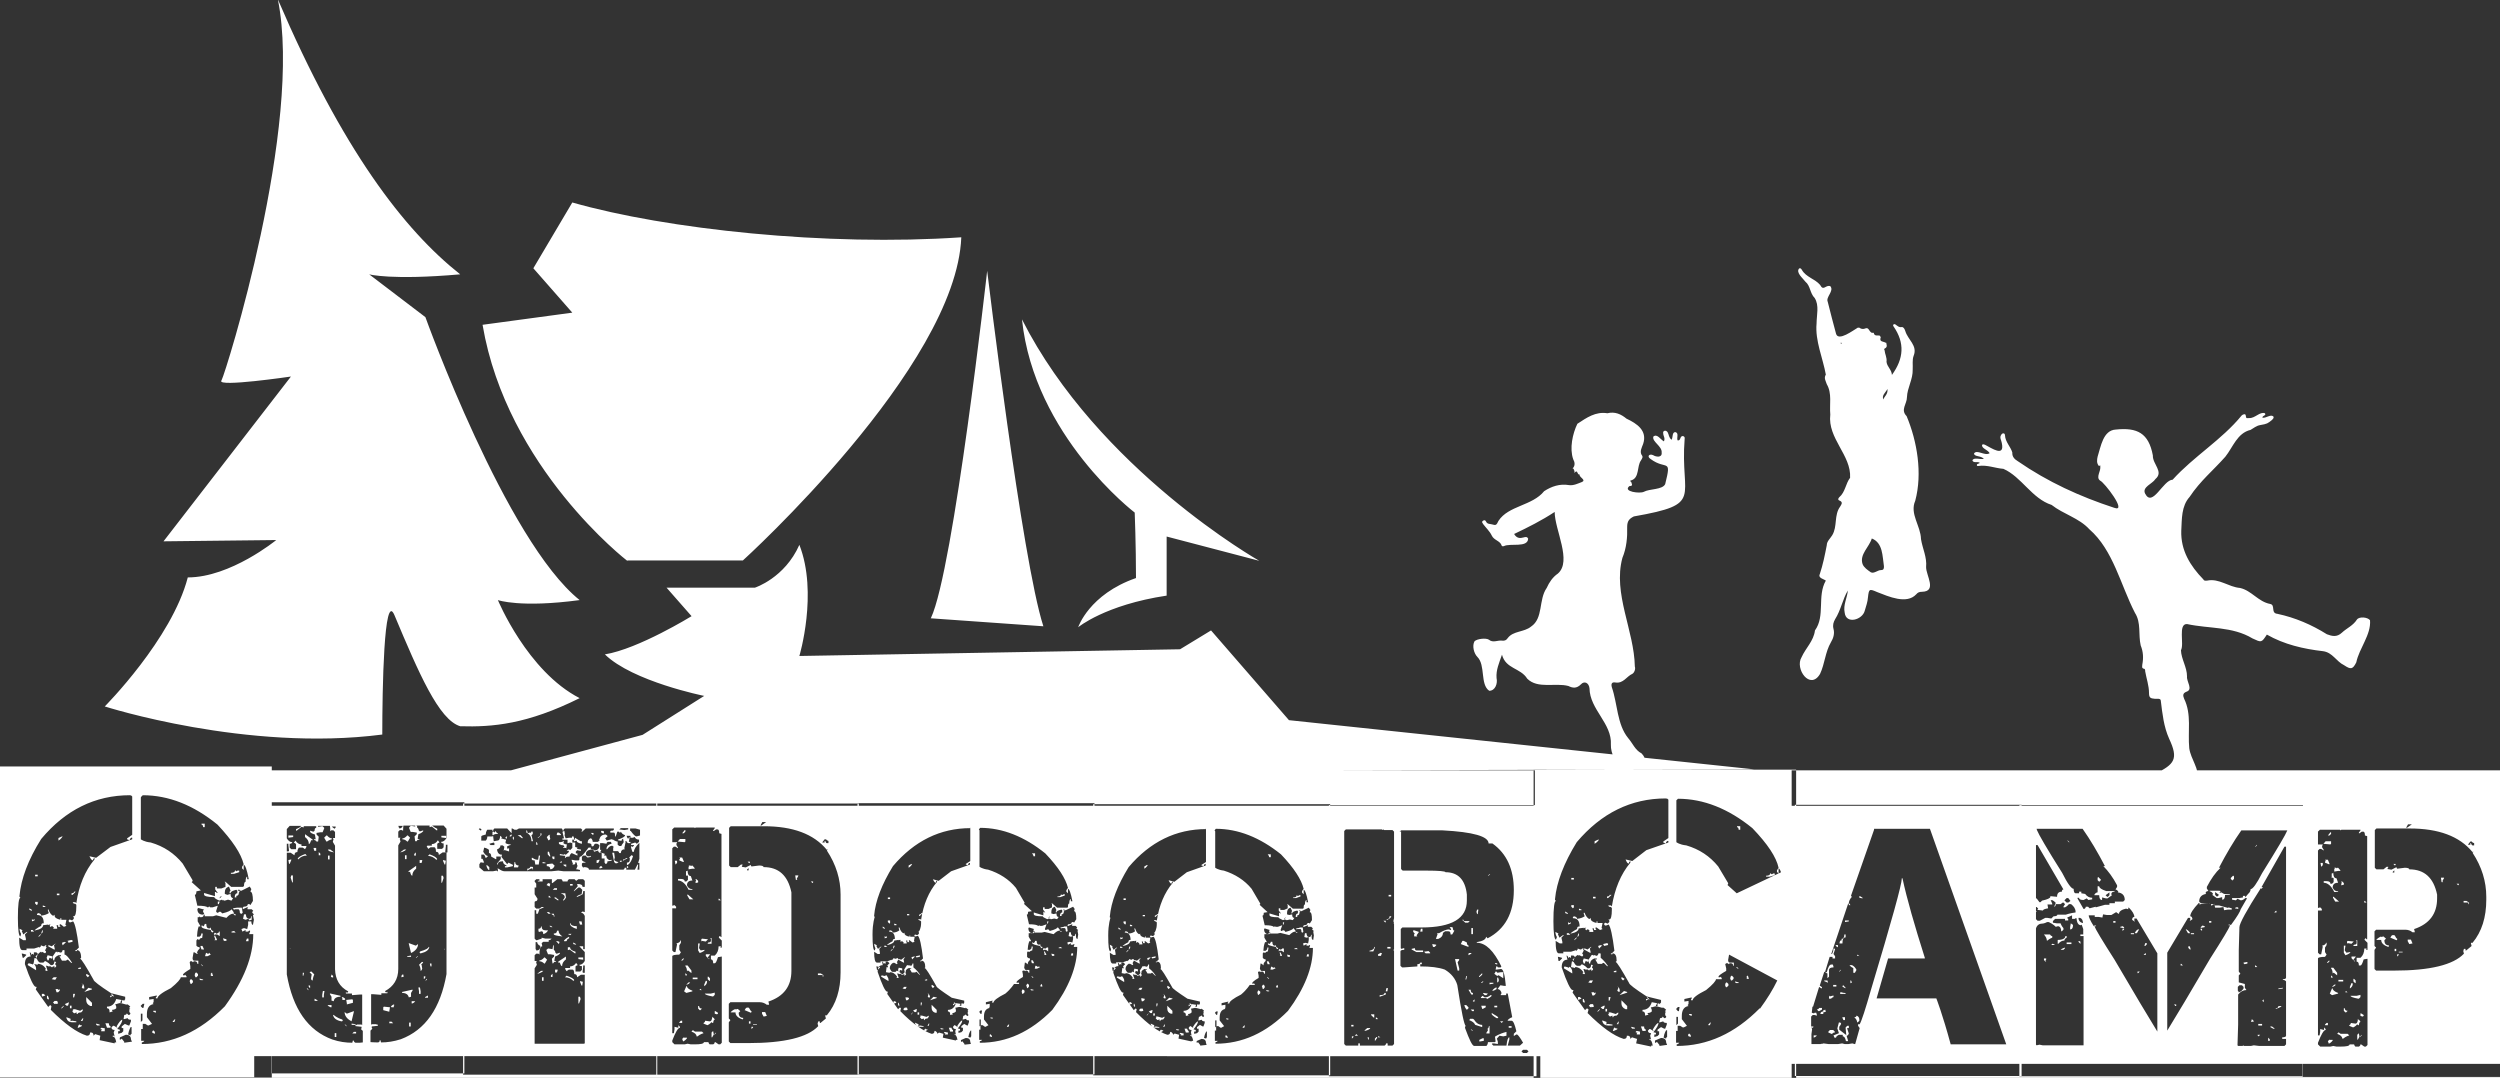 <svg xmlns="http://www.w3.org/2000/svg" id="b" viewBox="0 0 78.28 33.75"><rect x="0" y="0" width="78.28" height="33.75" fill="#333333" stroke="none"/><defs><style>.d{fill:#fff;}</style></defs><g id="c"><path class="d" d="m8.51,24v9.74H0v-9.74h8.51Zm-4.44.9c-1.09,0-2.02.46-2.78,1.37-.41.65-.63,1.25-.68,1.78v.03l.03.03c-.05,0-.08.21-.08.63,0,.39.03.58.08.58l.02-.08s-.04-.05-.05-.16l.1.05-.03.02.05.11.1-.08h.03l-.08.08.03.13v.05h-.08l-.13-.08c0,.26.03.39.1.39h.13v-.05h.24l.16-.05v.03l.05-.05v-.03l.08.03h.03l.02-.03h.05l-.03.03.03.03-.05.1.03.03v.03l-.03.03-.1-.05v.03l-.03-.03c-.09.05-.13.12-.13.21.03.08.07.12.1.13h.11l.05-.05s.1.04.18.13h.03c.05,0,.08-.04.08-.11h.03l.03.03-.03.03v.03l.03.03v.03l-.05.05v-.05h-.05l-.03.03-.08-.05v.03l-.08-.03h-.03l.05.16h-.05l-.03-.03.03-.03c-.06-.1-.15-.16-.26-.16v.03l-.13-.03.03-.18h.03l.03.03v-.05l-.03-.03.08-.08-.05-.05h-.08v.08l-.03-.03h-.02l-.03.03c0-.05-.02-.08-.05-.08l.03.13c-.12,0-.18.08-.18.24.16.47.28.71.34.71h.03l-.03.08.39.55.05-.05h.03l.02.03-.02.11c.44.44.81.71,1.13.81.07,0,.1-.03.1-.1h.03c.05,0,.08.03.08.1l.05-.05.16.05-.02.14.47.1v-.03h.05c-.02-.12-.05-.18-.11-.18v-.03h.03l.03.03-.03-.13.03-.08c-.07,0-.1-.03-.1-.08l.05-.05h.03l.08.05h.03l-.03-.03c.08-.14.14-.21.18-.21,0,.06-.05.16-.16.29l.08.02v.05h-.05v.08l.11-.03.05-.05v-.1h-.05v-.05l.1-.08.11.05h.03l.05-.13v-.05c-.07,0-.1-.02-.1-.05l-.11.03h-.02l.02-.13c.05,0,.08-.02.08-.05l.05.05h.03l.03-.03v-.03l-.03-.03v-.08l.03-.03h-.03v-.03l.03-.03s-.04-.05-.11-.08v.02l-.18-.05h-.05l-.1.03h-.03l.03.08v.05s-.04.05-.13.05v.02l.02.03-.1.03v-.03c0-.07-.03-.1-.08-.1v-.05c.14,0,.24-.08.29-.24l.16.03v.03l-.03.03v.03h.05v-.08h.05l.02.03v-.03l.03-.03v-.08l-.44-.11c-.37-.24-.55-.38-.55-.42-.24-.43-.38-.65-.42-.66l.03-.03c0-.16-.05-.24-.13-.24v.03h-.05v-.03h.03l.08-.08c-.06-.48-.12-.75-.18-.82l-.08.03h-.03l-.03-.03v-.03l.03-.03.08.03.05-.05v-.05l-.03-.03h.03c.05,0,.08-.1.08-.31v-.05l-.03-.03c-.05,0-.08-.02-.08-.05h.08l.03.03c.08-.55.27-1.01.57-1.37v-.05s-.05.03-.05.08c-.04,0-.07-.05-.11-.13l.21.05.45-.34.68-.24v-.05h-.03s-.05.03-.05.08l-.08-.03v-.03l.16-.11v-1.2l-.03-.03Zm-3.36,5.09h.03l.08-.08v-.02l-.11-.03h-.03l.03.13Zm.29.21h.02l.03-.03c.05.04.08.1.08.16v.05l-.26-.16v-.03l.03-.03.11.03Zm0-1.71v.03l-.08-.03v-.05l.08.05Zm.02.63l.05.05h-.1v-.05h.05Zm0-.32h.03l.03-.03v.05l-.08.03v-.08l.02.03Zm.5-.31c.03.08.07.14.13.18h.03l.03-.03v.03c0,.06.06.1.18.13v-.05h.03v.05h.16l-.03.14v.02l.03.03-.08.03-.1-.08h-.03v.05l.03.03h-.08v-.05h-.05l.02.08v.03h-.13l.03-.03-.05-.05h-.03l-.02.03-.03-.03v-.03l.03-.02h-.05l-.03.02v-.02l-.16.02c0,.07-.08.13-.24.16h-.03s.07-.07.21-.14c0-.05.02-.08.05-.08h.03c0-.18-.07-.26-.21-.26v-.03l.03-.03c.07.01.1.04.1.08.1-.01.18-.04.24-.08l-.03-.08v-.03h.03Zm-.34-1.1v.05h-.08v-.05h.08Zm0,.84v.08l-.03.03-.05-.05v-.05h.08Zm.08,1.03h.03l-.08.08v-.03l.05-.05Zm.08-.13v.02c0,.05-.02.08-.05.08l.03-.1h.03Zm.03,1.99l.05.05-.08.03h-.03v-.08h.05Zm.05-2.75v.03h-.08v-.05l.08.03Zm.21,1.57v.08l-.08-.03-.03.08h-.03l-.03-.08.03-.08.13.03Zm-.13,1.24l.03.08v.03h-.03l-.03-.03v-.08h.03Zm.21-1.63h.03l-.05.05.03.13h-.03l-.18-.1v-.03h.03l.08.03.11-.08Zm-.03,1.05h.1l-.05.08-.11-.02.05-.05Zm.34-.84v.13c.05,0,.13.09.24.26h-.03l-.1-.1h-.03l-.03.03h-.13l-.08-.14h.05v-.03h-.08c-.09.04-.13.09-.13.16h-.03l-.03-.11.11-.16h.02l.03.03v-.03l.11.03s.05-.03.05-.08h.05Zm-.31,1.58h.08l.03.08-.08.02v-.02l-.03.02-.05-.05.05-.05Zm.1-.37l.03.03.03-.03v.05l-.05.05h-.05l-.03-.1h.08Zm.05-2.99v.05h-.08v-.05h.08Zm.08-1.79h.02s-.05.09-.13.13v-.08l.11-.05Zm.05,5.3v.03l-.05.05h-.03l.08-.08Zm.03-1.99h.05l-.11.1-.02-.08.08-.03Zm.11,1.89h.03l-.03.1h-.05l-.05-.05.11-.05Zm.08.52v.05l-.03.02.08-.02.13.02v.03h-.13c-.09,0-.15-.04-.18-.13v-.03l.13.05Zm.03-2.47h.03v.05l-.13.03v-.03l-.03-.03.13-.03Zm0,2.05v.08h-.05v-.08h.05Zm.13-3.57l-.1.1h-.03v-.05c.05,0,.08-.02.08-.05h.05Zm-.02,3.68l.16.05.08-.05v.05l-.05.05c-.07,0-.11.02-.11.05h-.03v-.05l-.08.03-.05-.05v-.03l.03-.03-.03-.02h.08Zm0-.48l-.03.11h-.03v-.11h.05Zm.13.95l.03.03h.05v.03l-.1.05h-.03l.03-.08.03-.03Zm.05-1.78v.05h-.08v-.03l.08-.02Zm.08,1.6l-.03.08h-.05l.05-.08h.03Zm-.05-1.1c.05.01.08.07.08.16h-.05l-.03-.03.03-.08v-.03l-.03-.03Zm.32.16v.03l-.24.08.13-.13.11.03Zm-.16-.45l.08.05-.05.05-.05-.05v-.05h.03Zm.16.9v.1h-.05c-.09-.04-.13-.1-.13-.18v-.1l.18.18Zm.24.68v.03h-.08l-.03-.03v-.03l.11.03Zm.16.13v.08h-.11v-.03l.03-.03h-.05v-.03l.03-.02.11.02Zm.13-.16c0,.05.02.08.05.08v.05h-.11l-.05-.14h.1Zm.1-.92l.05.05v.03l-.03-.03-.08.05v-.05h.05v-.03l-.02-.03h.02Zm.24,1.37v.05h.03l.03-.03.08.1v.03l.21-.03h.03l-.03-.08c0-.09-.05-.14-.16-.14l-.18.08Zm.34-.34s-.05.08-.08.23l.08.03v-.03l.03-.02v-.21h-.03Zm.32-7.19v1.31s.1.08.31.1c.41.12.74.34,1,.66l.31.52v.03l-.03.03.29.26-.14.03c0,.07-.02.11-.05.11l.08.34c.19,0,.29.02.32.05h.02l.03-.03.03.03h.08l.16-.05-.05.16v.03l.03.03h.03l.03-.03h.05l.05.05c.18-.04.27-.09.29-.13l.08.11h-.03s.03.05.08.05v.03h-.03l-.05-.05c-.06,0-.13.04-.21.13l-.32-.08-.1.03h-.26v-.05h-.03c0,.05-.03.08-.08.08h-.03l-.03-.03v.03h-.05v.13l.08.14v.02h-.05s-.04.1-.05.29v.03h.08l.05-.05v-.05h.05l-.02.14c-.05,0-.08.02-.08.05h-.05l-.03-.02v.02l-.02.03v.16s.03.05.1.05v.05s-.07.04-.08.13l.03.03h-.03l-.08-.05h-.03l-.03.18c0,.05.02.08.05.08h.13v.1h-.03c0-.05-.03-.08-.08-.08h-.03l-.03.03-.03-.03h-.05l-.02.03.02.13v.08c-.15.09-.23.15-.23.18v.02h.05l.03-.02v.02l.03.03v.03h-.18c0,.05-.1.17-.31.34-.28.14-.42.25-.42.32h-.05v-.03l.03-.03v-.03l-.24.05v.08l.14-.02v.1l-.03.03.03.03c-.14.02-.21.13-.21.31v.1l.16.21-.11.05h-.02l-.08-.05h-.08v.16h-.05v.37h.1s-.03.05-.08.05v.05c.96,0,1.82-.39,2.6-1.18.59-.81.89-1.56.89-2.26h-.13l.03-.08v-.03h-.03l-.03.03h-.08v-.05l-.1.05-.03-.08.08-.03.1.03.03-.13v-.11h.1c0,.07.02.11.05.11l.03-.16-.03-.14.03-.03-.05-.05v-.03l.03-.03-.05-.05h-.13v-.05l.03-.03-.18.08v-.05l.03-.03c.09,0,.13-.03.13-.08h.05l.03.03.08-.13c0-.19-.03-.29-.08-.29l.03-.08-.05-.08-.26.13h-.03l-.03-.03h-.05v.03h.05v.03l-.02.03c0,.07-.03.1-.08.1v.05h-.05c0-.09.03-.13.08-.13v-.08l-.03-.03c-.12.03-.18.06-.18.11h-.03v-.05l.03-.03-.05-.13c-.09.03-.13.09-.13.18v.05l.08.03.1-.03c0,.09.03.13.08.13l-.05.08-.11-.03-.1.03h-.03l-.03-.03v.03l-.03-.03-.08.03c-.1-.04-.16-.08-.16-.11-.21,0-.32-.03-.32-.08v-.05l.34.1v-.13h.03l.03.03h.03l-.08-.11v-.08h.05v.05h.14l.13-.05v-.13l-.03-.03h.03l.18.16h.37l.03-.03c0-.09.02-.13.05-.13,0-.1.02-.16.05-.16v.08h.05c-.06-.3-.11-.45-.16-.45v.16l-.05-.05v-.05l.05-.08c-.08-.33-.35-.74-.82-1.24-.75-.61-1.53-.92-2.34-.92l-.05.05Zm0,6.51v.03l.05.05h.03l.03-.13h-.05l-.05.05Zm0,.52l.05-.05v-.21h-.05v.26Zm.44.32v.05l-.08-.03v-.05l.03-.03.05.05Zm.03-.66v.05l-.08-.03v-.03h.08Zm.58.26h.03l-.03.08h-.05v-.02l.05-.05Zm.48-1.18c0-.05.02-.08.05-.08l.05.05v.05l-.05.05h-.02l-.03-.08Zm.16-.21c0-.05.02-.08.05-.08l.05.05v.05l-.05.05h-.03l-.03-.08Zm.08-2.07c0,.12.06.18.18.18l.03-.03v-.02l-.03-.03v-.05l.03-.03-.18-.05-.03.03Zm.18,2.21v.02h-.08l-.03-.02v-.03l.1.03Zm-.02-1.05l.05.11h-.08l-.03-.08v-.03h.05Zm-.03.58l.05.05h-.02l-.05-.05h.03Zm.1-4.41v.11h-.05c0-.05-.02-.08-.05-.08v-.03h.1Zm.05,3.15c0,.09.03.13.08.13h.03l.03-.03c0,.07.03.11.08.11v.02l-.03.03s-.05-.03-.05-.08c-.19-.03-.29-.06-.29-.11v-.03h.03l.02.03s.05-.03.05-.08h.05Zm0,.89l.03.03h.05l.03-.03v.03l.03.03-.1.05h-.08l.03-.1h.03Zm.18.63l.03.1h-.08l.03-.03-.03-.03.05-.05Zm.21-1.29h.03v.14l-.08-.05h-.08l-.02.03v-.05l.02-.03h.03l.03.03.08-.05Zm-.11.14l.05.1v.03h-.08l.03-.03-.03-.08v-.03h.03Zm.14-1.08l-.03.08h-.03v-.08h.05Zm0-.13v.03l.05-.05v-.03l-.05.05Zm.21,1.31v.05h-.08l-.03-.08.11.03Zm.29-2.13h.03l.03-.02h.05v.05l-.16.05h-.1v-.03c.09,0,.13-.03.13-.08l.03.02Zm-.05,1.87l.05.05h-.13v-.03l.08-.02Zm.11-.73h.13l.03.16-.03.03h-.03l-.03-.03c0-.07-.02-.11-.05-.11h-.11l-.03.03v-.03l-.03-.03.14-.02Zm.26.21c0,.09.04.14.11.14.04,0,.05-.03.05-.08h.02v.11l-.08.02v-.02l-.03-.03-.08.03-.08-.03.03-.14h.05Zm.08.76v.08h-.08l.03-.08h.05Zm6.76-4.27v8.49h-6.04v-8.49h6.04Zm-5.03.74v.05l-.07-.02-.15.12h-.02v-.05c.08-.03.14-.06.16-.1h-.36l-.09.1v.29c.05.08.1.12.17.12,0,.03-.03.05-.08.05v.12l.05.05h.15v-.15s-.02-.05-.07-.05l.05-.07c.05.08.12.12.19.12v.05h.14l.02.02-.05.08-.07-.05h-.12s-.05.05-.05.14c-.06,0-.09.03-.09.1l-.12-.08h-.12v3.81c.19,1.08.66,1.76,1.43,2.04.21.07.42.1.62.1l.02-.07h.02s.02.07.07.07c.11,0,.18,0,.22-.01v-.36l-.06-.06.02-.02v-.05l-.19-.02v-.05l.02.02.03-.02h.14l.02.02h0v-.96h-.06l-.26.02v-.05h-.19v-.05l.02.02h.03l.02-.02v-.02c-.27-.14-.4-.38-.41-.69v-3.87l-.07-.12.02-.07v-.02l-.02-.03h.07v-.19l-.05-.05h-.07l-.03.03c0-.07,0-.13-.01-.17h-.37v.03s.12-.02.12-.02h.02l.05.05v.02l-.05.12h-.07l-.12.02v.05l.07.07-.02.15h-.05s-.03-.05-.08-.05v-.02h.05v-.03l-.02-.12c-.1-.03-.15-.06-.15-.09v-.03l.09.03h.02l.03-.03c0-.06.02-.09.05-.09v-.05h-.43Zm-.48.8l.02-.02-.02-.17v-.05h-.05v.24h.05Zm0-.43v-.07h.15v.05l-.15.02Zm.02.82l-.02-.12.09-.02v.02l-.05.12h-.02Zm.04,2.64v.03s-.02-.02-.02-.02h.02Zm.06-2.06l-.05-.15.02-.07h.05v.22h-.02Zm.45-.84c-.1,0-.19.04-.26.12l-.02-.02c.02-.05.1-.1.24-.15l.05.05Zm-.13,3.67h.05l-.02.09h-.02v-.09Zm.27-4.15c-.02.08-.05.12-.07.12,0-.09-.04-.16-.12-.22v-.09l.24.17v.02h-.05Zm-.13,4.1h0s-.05,0-.05,0h0s.05,0,.05,0Zm0,.53s.05.02.05.07l-.05-.05v-.02Zm.1,0s-.05-.03-.05-.08h.05v.08Zm0-.5l.02-.02h.02l.09.09s-.05.11-.05.19c-.03,0-.05-.02-.05-.07l.02-.12-.07-.07Zm.13-3.8l-.02-.07v-.02h.08v.09h-.05Zm.01,4.63l.09.05v.02h-.09v-.07Zm.13-4.49v-.1l.05.05v.05h-.05Zm.13,4.25h.05l-.02.12v.08h-.05v-.08l.02-.12Zm.28-4.75s-.09.02-.15.07h-.02l-.07-.12.07-.07h.02c.05.06.1.09.15.09v.03Zm-.04,5.26c-.06-.03-.09-.05-.09-.07h.12v.07h-.02Zm.11-4.85c-.13-.02-.19-.05-.19-.09h.07l.12.09Zm-.19.22v-.12h.05v.12h-.05Zm.06,4.2h.02l.31.07v.03c-.13,0-.2.05-.21.14l-.07-.02v-.12l-.05-.08v-.02Zm.05-.6l.05.05v.05l-.07-.02.02-.07Zm0-4.64s.06.07.11.08v-.02l.02-.02v-.03h-.14Zm.05,5.91h.02s.09.09.26.14l.02.02v.02l-.02.02h-.02c-.16-.03-.24-.1-.26-.19v-.02Zm.05.57h.05v.12h-.05v-.12Zm.24-1.13c.06.02.09.05.09.07l-.02.02h-.07v-.05l-.02-.02.02-.02Zm.29.76c-.14-.07-.22-.17-.22-.29l.07.05.22-.08v.02l-.07.29Zm-.22.1h.02l.05.05h-.02l-.05-.05Zm.05-.77l.19-.02.02.02v.09l-.19.05v-.03l-.02-.12Zm.17.74l.12.02v.02h-.12v-.05Zm.07.26h.07v.05h-.12l.05-.05Zm1.98-6.45v.05s.05.03.05.09l.03.03h.02l.09-.03v.03s-.05.06-.15.09l-.02.12v.03h.05v.02c-.05,0-.08.02-.08.05h-.05l-.02-.15.07-.07v-.05l-.12-.02h-.07l-.05-.12v-.02l.05-.05h.02l.12.02v-.03s-.37,0-.37,0c0,.04-.01.1-.01.17l-.03-.03h-.07l-.05.05v.19h.07l-.02.03v.02l.02.07-.07.12v3.87c0,.32-.15.55-.41.69v.02l.02.02h.03l.02-.02v.05h-.19v.05l-.26-.02h-.06v.96h0l.02-.02h.14l.03.02.02-.02v.05l-.19.02v.05l.02.02-.06.06v.36s.11.01.22.01c.05,0,.07-.02.07-.07h.02l.02.07c.2,0,.4-.03.62-.1.77-.29,1.24-.97,1.43-2.04v-3.81h-.12l-.12.08c0-.07-.03-.1-.09-.1,0-.09-.02-.14-.05-.14h-.12l-.07.05-.05-.08.02-.02h.14v-.05c.08,0,.14-.04.19-.12l.05.07s-.07.02-.07.05v.15h.15l.05-.05v-.12c-.05,0-.08-.02-.08-.05.07,0,.12-.04.17-.12v-.29l-.09-.1h-.36s.08.07.16.1v.05h-.02l-.15-.12-.07.02v-.05h-.43Zm-.87,5.79v.03l-.19-.05v-.09l.02-.02.19.02-.02.12Zm.12.39h-.12v-.05h.07l.05.05Zm.04-.57l-.02.02v.05h-.07l-.02-.02s.03-.05.09-.07l.02.02Zm.13-5.6v.03l.02.02v.02c.06,0,.09-.03.11-.08h-.14Zm.24.73s-.06.07-.19.09l.12-.09h.07Zm-.08,3.98l-.07.02v-.05l.05-.05.02.07Zm.28.43l-.05.08v.12l-.07.02c-.02-.09-.09-.14-.21-.14v-.03l.31-.07h.02v.02Zm-.17-4.66c-.05-.05-.1-.07-.15-.07v-.03c.05,0,.1-.03.15-.09h.02l.07.07-.07.12h-.02Zm-.07.55v-.12h.05v.12h-.05Zm.19,3.06h-.12v-.02l.12-.02v.05Zm-.08-2.66v-.02l.24-.17v.09c-.08.06-.12.13-.12.22-.03,0-.05-.04-.07-.12h-.05Zm.3,2.25c0,.12-.07.22-.22.29l-.07-.29v-.02l.22.08.07-.05Zm-.23,2.59h-.05v-.12h.05v.12Zm.14-.79s-.03.05-.09.07h-.02v-.07h.12Zm-.03-4.56v-.05l.05-.05v.1h-.05Zm.07,3.2h-.02l.05-.05h.02l-.05.05Zm.13,1.05v.08h-.05v-.08l-.02-.12h.05l.02.12Zm.03-.83l.02.12s-.02.07-.05.07c0-.08-.02-.15-.05-.19l.09-.09h.02l.02.02-.07.07Zm.24-.55c-.02.09-.1.15-.26.19h-.02l-.02-.02v-.02l.02-.02c.17-.05.26-.1.26-.14h.02v.02Zm-.3-2.64v-.09h.08v.02l-.02.07h-.05Zm.18,3.55c0,.05-.02.08-.05.08v-.08h.05Zm.08.67h-.09v-.02l.09-.05v.07Zm-.08-.52s.02-.07.05-.07v.02l-.05.05Zm.1-.6h0s-.05,0-.05,0h0s.05,0,.05,0Zm.24-3.2c-.08-.08-.17-.12-.26-.12l.05-.05c.14.05.22.1.24.15l-.02.02Zm-.16,3.34h-.02l-.02-.09h.05v.09Zm.32-4.04v-.05h.15v.07l-.15-.02Zm0,1.42v-.22h.05l.02.07-.05.15h-.02Zm.1-.57l-.05-.12v-.02l.09.02-.02.12h-.02Zm0,2.65v.02s-.02-.03-.02-.03h.02Zm.09-3.03v-.24h-.05v.05l-.02.17.02.02h.05Zm6.57-1.53v8.49h-6.08v-8.49h6.08Zm-1.01.99c-.06-.02-.1-.05-.13-.11l-.02.03h-.02l-.02-.03h-.05l-.05.15h-.02c0-.08-.01-.12-.04-.12h-.11v-.05l.07-.02v.02l.04-.04v-.04h-.88l-.11.1h-.02v-.02l.02-.02v-.02l-.04-.04h-.5s-.05.02-.05.07h-.02s-.01-.07-.04-.07h-1.33l-.07.04h-.07l-.07-.04h-.02v.15l-.14-.15h-.4s-.04.03-.04.08h-.02v-.04h-.16s-.05.05-.05.15c-.09.02-.14.04-.14.06v.13h.14s.05-.04.05-.13h.16l.02-.02.02.17.11-.02c.06,0,.09-.05.09-.15l.05.04v.02l-.02.02.14.04h.02l-.02.07v.04s.05.04.16.04v.02h-.02l-.09.04v.07h.04l.02-.02v.11l-.13-.04h-.02l-.02.02.02-.11v-.02l-.05-.04h-.07c0,.06-.04.1-.11.13.02.11.07.16.14.16h.02l-.02.07.18.23.04-.05.14.07v.04l-.18.04h-.07v-.04h.05v-.02c-.08-.03-.11-.07-.11-.13h-.02c-.09,0-.14.03-.14.1h-.02v-.04l.11-.13v-.08h-.14v.08h-.02l-.14-.08c0-.07-.02-.11-.07-.11v-.1s-.05-.05-.15-.07l-.03.13c.05.08.1.13.14.13v.02l-.05.04h-.02v-.02l-.04-.08h-.09v.13h.04l.05.12h-.08l-.02-.02-.05.07v.1l.14.12h.29l.11-.02.02.02h.02v-.06l-.02-.02h.04c.07.05.13.08.18.08h1.49l.2-.02.16.02h.52v-.04l-.09-.02h-.03l.05-.12h-.02c0-.07-.02-.11-.05-.11,0,.06-.02.08-.05.08h-.05l.02-.02-.04-.11v-.02l.11.02h.11l.02-.02c0-.07.01-.1.04-.1.03,0,.11-.09.25-.28h.07v.05c.08,0,.11.01.11.04.1,0,.16-.06.16-.17l-.07-.04h-.07l-.02.02s-.02.06-.05.06h-.03l-.02-.06h.02s-.04-.04-.13-.04c0-.08.03-.13.09-.15h.02s.05.04.05.11h.16l.05-.04v-.02l-.02-.02h.02c.02-.1.09-.15.2-.15l.05.04v.02l-.07.06.05.07.14-.04h.02l.02.02v-.02s.09.07.16.07v.1l.05.04h.07v-.02l.07-.1-.02-.11s-.05.02-.05.07l-.11-.02v-.02c.15-.05.22-.1.22-.13Zm-4.54-.21h-.02l-.02.02.05.04h.02l.02-.02-.04-.04Zm.29,1.22v.08h-.02s-.05-.04-.07-.13v-.02h.02l.07.06Zm.16-.76l-.02-.02-.14.04.04.04h.12v-.06Zm.11-.29c-.07,0-.12.01-.15.04h-.02v-.11h.04l.02.03.04-.05s.02.07.07.07v.02Zm.27.16l-.04-.04.04-.04h.02l-.02.08Zm.16-.1l-.02.02h-.04v-.02l.04-.04h.02v.04Zm.07.12h-.02l-.02-.06.04-.04v.1Zm.14.87h-.14l.02-.17h.02c0,.07.04.11.11.11l-.02.06Zm.14-.93l-.02.02-.14-.1h.09l.07.08Zm.32-.12l-.05.04.05.19h-.05c0-.13-.05-.22-.16-.27v-.07h.02l.02.07v.02l.07-.02h.02l.02.02v-.05h.05v.07Zm0,1.11h-.02v-.04s-.09.03-.16.08v-.06c.06,0,.09-.02.09-.06h.07l.02.02v.06Zm.18-.15h-.11l-.02-.13c-.06,0-.09-.01-.09-.04v-.04h.02c.06.04.11.06.16.06h.02l.02-.13h.04l-.04.27Zm1.44,5.6v-2.15h-.12l-.12.08c0-.07-.03-.1-.09-.1,0-.09-.02-.14-.05-.14h-.12l-.07.05-.05-.08.02-.02h.14v-.05c.08,0,.14-.04.19-.11l.05.07s-.07.02-.07.05v.15h.15l.05-.05v-.12c-.05,0-.08-.01-.08-.04.07,0,.12-.04.17-.12v-.28l-.17-.18h.12v.09h.05v-1.04c-.03-.07-.07-.1-.12-.1l.05-.04.07.02v-.66h-.05c0,.08-.02.12-.05.12l-.15.07v-.02s.05-.05.15-.07l.02-.12v-.02l-.07-.07h-.05l-.14.12v-.02l.12-.14-.02-.07h.02c.1,0,.15.03.15.09h.07v-.19l-.05-.05h-.15l-.07.05-.05-.05h-.17s-.05.02-.05.07h-.15s-.02-.07-.05-.07h-.12l-.15.12h-.02v-.12h-.29v.07h-.15v-.02h.05v-.05h-.1l-.05.05v.02l.05.07v.12h-.05v.21l.09.14c0,.05-.02.08-.07.08l-.02.02v.16l.05.05h.1l.07-.05h.07l-.02.02-.12.05-.05.14h-.05v-.11h-.05v.89l.05.05h.02l.15-.05v-.03l.12.03h.19s-.03.05-.09.05v.05h-.17l-.05.04.02.1c-.06,0-.09.09-.09.26l-.03-.03h-.07l-.05.05v.18h.07l-.02.03v.02l.02.07-.07.11v2.36h1.54Zm-1.51-2.91c.08,0,.12-.05.12-.14-.07-.03-.1-.08-.1-.12h-.05v.22l.02.02v.02Zm.03-3.33v.02h-.04v-.08h.02l.02.06Zm.18,3.97s-.06.07-.19.09l.12-.09h.07Zm-.16-4.16h-.02l.07-.06h.02l-.07.06Zm.31,2.89c-.03.06-.08.1-.15.12,0-.06-.02-.09-.05-.09l-.08.02-.02-.02v-.08c.05,0,.08-.02.08-.07h.02c0,.08.04.12.12.12h.08Zm-.12,1.04c-.05-.05-.1-.07-.15-.07v-.03c.05,0,.1-.03.15-.09h.02l.07.07-.07.12h-.02Zm-.1-4h-.02v-.04l.02-.02h-.02v-.02h.02l.02.02-.02.06Zm.03,4.54v-.11h.05v.11h-.05Zm.11-3.68h-.09v-.04l.09.02v.02Zm.03.69l.05-.07.07.02-.02.09-.1-.05Zm0,.84h.08l.05.05h-.07l-.05-.05Zm.19,1.61l-.02-.15.07-.07v-.05l-.12-.02h-.07l-.05-.12v-.02l.05-.04h.02l.12.02.02-.12h.02v.14s.05.03.05.09l.03.03h.02l.09-.03v.03s-.05.06-.15.09l-.02.11v.03h.05v.02c-.05,0-.08.02-.08.05h-.05Zm-.09-4l.02.1-.04.04h-.02l-.05-.1.07-.07h.04l-.02.02Zm.16.93c-.03.08-.08.12-.14.12,0-.07-.04-.1-.11-.1v-.06l.16-.02h.02l.07.07Zm-.14-.3v.02h-.02l-.06-.07v-.08h.04l.04.13Zm-.05,1.3v-.05h.02l.05.05h-.07Zm.02.89h.05l.05.04h-.05l-.05-.04Zm.05,1.6v-.05l.05-.05v.1h-.05Zm.09-1.88v-.05s-.07-.02-.07-.05h.07l.02.07v.02h-.02Zm.02-1.81h-.05l-.02-.06v-.02h.07v.08Zm-.05.96l.05-.05h.08v.05h-.12Zm.29,1.46c-.18-.02-.26-.04-.26-.07v-.02c.07,0,.1-.03.1-.09h.05c0,.07.04.13.12.18Zm-.24-1.2v-.02h.05s.02.05.07.05v.05l-.12-.08Zm.02,2.33v-.09h.08v.02l-.02.07h-.05Zm.03-.98h.07l.02.02h.02l-.02.07-.09-.09Zm.15-3.34v.02h-.11l-.02-.02.02-.06h.05l.07.06Zm-.08,4v-.02l.24-.16v.09c-.08.06-.12.13-.12.21-.03,0-.05-.04-.07-.11h-.05Zm.24-3.58h-.09v-.02h.05l-.05-.08-.02.02c-.07-.02-.11-.04-.11-.06v-.04c.07,0,.12-.01.16-.04l-.02.07s.04.04.11.04l-.02.13Zm-.13.46h-.07l.05-.04h.02v.04Zm.63-.67v.08c-.1-.02-.16-.05-.16-.08v-.02l-.07.02h-.02v-.05h-.05v.09h.09v.14l.07.02v.02l-.02.02.13.02v.04h-.02l-.11-.02v.02l-.03.02v.06h.05v.07l-.18-.08s-.06.04-.07.11c-.08,0-.12.01-.12.04h-.02v-.04l.02-.02-.18-.02v-.04l.11.02h.02l.02-.02.02.02h.02l.09-.08v-.04h-.07l.05-.04h.04l.02.02.07-.07v-.15l-.07-.02-.08.02v-.11h-.16v-.04h.05l-.05-.21h.02l.02-.02h.02l.02.11h-.02l.04.12.11-.02h.09v-.04h.05l.02.1h.02v-.06l.18.11Zm-.49,1.74c-.03.07-.06.11-.1.12v-.02l.05-.07v-.05s-.03-.07-.1-.07v-.02h.12l.02.12Zm0-.94c-.06-.02-.09-.04-.09-.07h.09v.07Zm-.07,2.33v-.02s.05-.07.16-.12v.05s-.07.02-.07.07l-.02.02h-.07Zm.29,1.24c-.08-.08-.17-.11-.26-.11l.05-.05c.14.05.22.09.24.14l-.02.02Zm-.1-.98l-.07.02v-.09h.07c0,.06.06.11.17.14v.05h-.02l-.15-.11Zm-.05-.47v-.02h.1l-.03.02v.02l-.07-.02Zm.05-1.53v-.05h.08v.05h-.08Zm.22,1.36c-.14-.04-.22-.1-.22-.16v-.02h.02c0,.06.07.09.19.09v.09Zm-.12.47v-.05c.06.03.09.05.09.07l-.09-.02Zm.16.47v-.05h.15v.07l-.15-.02Zm0,1.39v-.21h.05l.02.07-.05.14h-.02Zm.05-2.47l-.03-.1h.08l.02.1h-.07Zm.05,1.91l-.05-.12v-.02l.09.02-.02.12h-.02Zm1.82-4.46h-.02c-.1.1-.16.19-.16.27h-.05l-.04-.13v-.04h.02l.02.02.05-.04v-.02h-.09v-.04l.13-.04.05.04.07-.06v-.07c-.07,0-.11-.03-.14-.08h-.02l-.02.02h-.09v-.06h-.12l.03.08h.04v-.04h.02v.04l-.02.11h.05v.04h-.07s-.05-.02-.05-.06h-.05l.02.02-.04.19v.02l.02.02c-.08,0-.13.04-.13.12h-.05s-.02-.06-.05-.06h-.14v-.11l.02-.02-.05-.04c-.06,0-.11.04-.16.11h-.02c0-.09.05-.15.16-.17l-.02-.06h-.1s-.04.02-.04.06l-.11-.02h-.09v.21h.04l-.04.08.14.04v.04l-.02.02h.07l.02.08.07.06h.05l.02-.02v.02l.02.02-.14.02c0,.06-.02.08-.07.08v-.02l-.02-.02v-.13h-.09v-.17c-.08,0-.11-.03-.11-.08l-.13.04-.02-.07h-.03c-.1,0-.17.03-.2.1v.07l.05.04h.07l.02-.02v.02l.02.02-.11.02s-.05-.02-.05-.06h-.09l-.04.04v.1s.04.06.11.06v.02c-.08,0-.11.01-.11.04v.06l.04.06.02-.02c.11,0,.16.03.16.08h1.08s.04-.02.04-.06h.05v.06h.27l.08-.16h.02v.02l-.02.14h.06v-.21h-.04l.04-.13v-.55Zm-1.72,4.07v-.24h-.05v.05l-.02.16.02.02h.05Zm.28-4.35l-.03.02-.06-.06h.06l.03.02v.02Zm.18.82l-.04.08h-.05v-.08l.07-.02h.02v.02Zm.09.21v.02l-.07.02h-.02v-.04l.05-.04.04.04Zm.05-1.07l-.02.02-.07-.04v-.03l.02-.02.07.02v.05Zm.41.95h-.05l-.04-.04-.06-.29h.06l.02.15-.02.08s.06.06.14.06l-.05.04Zm.12-1.1l-.05.04.16.02.12-.02v-.04h-.23Zm.04,1.04l-.07.02v-.04h.07v.02Zm.16-.08h-.02l-.11.06v-.04c.06,0,.08-.01.08-.04h.05v.02Zm.18-.08c-.04.13-.09.22-.16.27h-.03v-.07c.06,0,.09-.03.09-.1v-.04l-.02-.02.07-.07h.02l.02.02Zm-.14.34l-.05.04v-.08l.05.04Zm.36-1.17l-.14-.04h-.17v.08h.02c.08.11.14.17.18.17l.11-.03v-.19Zm6.85-.82v8.49h-6.34v-8.49h6.34Zm-5.84.8v.41h.15v.02l-.02.02v.05l.05.08v.02l-.08-.05h-.05l-.05.05v1.8l.07-.02.05.05v.05h-.12v1.32l.05.05h.05l.05-.24-.02-.03c.08-.02.12-.05.12-.09h.02v.07l-.05.08v.14l.05.08-.05.07c-.14,0-.22.02-.22.05v2.41h.05l.02-.12v-.08l.12.03v-.08l.05.05v.03c-.06,0-.14.14-.24.4v.05l.07.07h.32l.09-.02.1.02h.12c.19,0,.29-.02.29-.07h.14s.02.07.05.07h.1s.05-.02.05-.07h.02l.1.07h.05l.05-.05v-2.7l-.12.02c-.04.13-.07.19-.1.19h-.05c0-.08-.02-.12-.07-.12v-.12h.12c.08-.07.12-.17.12-.29h.07v.02l-.02.02h.05v-.22l-.09-.09v-.02l.02-.03h.02l.02.03h.02v-3.23l-.07-.02c0-.08-.02-.12-.05-.12h-.05l-.07.05h-.02v-.02l.05-.07v-.02h-.6l-.02.02-.02-.02h-.63l-.05.05Zm.15.99v.07l-.05.05-.02-.12h.08Zm.09-.68h.17v.08l-.02.02-.22-.02.07-.08Zm.24.99c0,.11.03.17.1.17l.05.14c-.11,0-.17.05-.17.15.03.08.09.12.17.12v.02h-.12c-.09-.19-.21-.29-.33-.29v-.05h.09c.08,0,.12.03.12.08h.05l.05-.05v-.12l-.02-.02h-.02l-.02.02v-.15l.07-.02Zm-.17-.41l.05.12v.02h-.02l-.12-.05v-.03l.02-.02v-.02l-.02-.02h.09Zm-.05,5.11h.05v.07h-.09v-.02l.05-.05Zm.08-1.95h.02v.02l-.05.05h-.02v-.02l.05-.05Zm.05-4.02h.02v.05l-.05.05h-.05l.08-.1Zm-.02,6.5h.09v.02s-.05.07-.12.1l-.03-.08.05-.05Zm.09-1.61c0,.05.06.1.17.14v.02l-.19.05-.07-.05.07-.16h.02Zm.02-.65l.12.16v.08l-.1-.08h-.02l-.02.02c0-.07-.02-.13-.05-.16v-.02h.07Zm-.02.29v.02h-.05v-.07l.05.05Zm.05.24h.05s-.03.05-.1.07h-.02l.07-.07Zm-.02-2.75l.17.15h-.12l-.07-.12v-.03h.02Zm.08-.91l.02.02.02-.02h.02l.07.08v.02h-.07l-.12.02v-.08l.02-.02-.02-.02h.05Zm.07,5.15l.07.05h.22l.05.05s-.11.03-.19.1h-.03c0-.06-.05-.11-.16-.15l.05-.05Zm.15-1.64v.05h-.15v-.05h.15Zm-.03-3.08l.05.05v.05l-.08.02v-.05l.02-.03-.02-.02v-.02h.02Zm.1,2.02l-.02.12v.02l.05.07.12-.02v.02s-.05.05-.15.08l-.05-.08v-.22h.05Zm-.02,1.95c0,.05.03.08.09.08l-.05.05h-.02l-.05-.05v-.08h.02Zm.09-.5h-.07v-.02l.02-.02.05.05Zm.19-1.59l-.07.07-.12-.02-.02.02v-.07l.02-.02.19.02Zm.12,2.43c.05.02.08.05.09.09-.03,0-.04.03-.05.1h-.02l-.02-.02h-.02s-.04.06-.12.09l-.12-.05v-.02s.05-.02.05-.07l.14.02c.05,0,.08-.05.08-.15Zm-.17-1.13l.02.02c0,.06-.03.11-.09.15v-.05l.05-.12h.02Zm.26.36v.08l-.05.05h-.02c-.16-.03-.24-.06-.24-.09h.19l.12-.03Zm-.15-1.18l-.07.09v.03h.05v.02h-.02l-.09-.1v-.05h.14Zm.05-.53v.19h-.12v-.02l.02-.02c.05,0,.08-.02.08-.05v-.07l-.03-.02h.05Zm-.1,1.22l.05.05v.08h-.02l-.05-.05v-.08h.02Zm.15,1.71l.02.1-.05.09h-.02v-.15l.05-.05Zm.07-.63l.08.05v.03l-.03.02-.07-.02v-.08h.02Zm.02.67v.02l-.05.05v-.02l.05-.05Zm.1-4.19l.05.05h-.07v-.05h.02Zm.31-2.19v1.15l.05.05h.22l.1-.08h.05v.02l-.02.02v.03l.12.02.16-.08v.02l.02.03.24-.03c.09,0,.14.02.14.05.47,0,.76.26.87.79v2.46c0,.48-.24.8-.72.96l.02.08v.02h-.07c-.06-.05-.14-.08-.22-.08h-.92l-.05.05v.46l.05.05-.05.07v.6l.05.05h.56c1.13,0,1.86-.18,2.19-.53l-.02-.08.02-.07h.05v.05h.02l.17-.14-.02-.08v-.02h.05c.29-.35.43-.8.43-1.35v-2.43c0-.48-.14-.94-.43-1.38l.02-.02v-.02l-.02.02c-.41-.5-1.07-.74-1.97-.74h-1.04l-.05.05Zm.05,5.74s.05-.06.15-.1v.02l.07-.02.08.07-.05.05c0,.11.05.16.14.16v.03l-.02.02c-.14-.05-.22-.12-.22-.22h-.15v-.02Zm.43-.05c.03-.06.05-.09.08-.09h.05l.02.02c.03.06.05.09.07.09v.03l-.02.02-.19-.08Zm.08-4.41v.02h.05v-.07l-.05.05Zm.09-.24v.02l-.02.02-.05-.05h.07Zm.02,4.99v.07h-.05v-.07h.05Zm.08.17v.02l-.05.05v-.07h.05Zm.12-.08v.02h-.12v-.02h.12Zm.12-6.24v.03l.17-.12h-.12l-.05.09Zm.14,5.86l.05.12-.1.02-.05-.09v-.05h.09Zm1.04-4.27l-.05.09v.02l.02.02h-.05l-.02-.14h.09Zm.46.19v.02l-.02.02-.05-.05h.07Zm.24,2.87l.08.05v.05h-.02v-.05h-.15v-.05h.09Zm.05-4.1h.07v-.05h.02s.02.07.05.07h.05v-.07s-.07-.02-.07-.05h-.05l-.07.09Zm8.52-1.23v8.49h-7.42v-8.49h7.42Zm-3.88.78c-.95,0-1.76.4-2.43,1.19-.35.57-.55,1.09-.59,1.55v.02l.02.02s-.07.18-.07.55c0,.34.02.5.07.5l.02-.07s-.03-.05-.04-.14l.09.05-.02.02.05.09.09-.07h.02l-.07.07.02.11v.05h-.07l-.11-.07c0,.23.03.34.09.34h.11v-.04h.21l.14-.05v.02l.05-.05v-.02l.07.02h.02l.02-.02h.05l-.02.02.02.02-.05.09.02.02v.02l-.02.02-.09-.05v.02l-.02-.02c-.08.05-.11.11-.11.18.03.07.06.11.09.11h.09l.04-.04s.09.04.16.11h.02s.07-.03.07-.09h.02l.02.02-.02.02v.02l.02.02v.02l-.05.05v-.05h-.05l-.02.02-.07-.05v.02l-.07-.02h-.02l.05.14h-.05l-.02-.02.02-.02c-.06-.09-.13-.14-.23-.14v.02l-.12-.02.02-.16h.02l.02.02v-.05l-.02-.02.07-.07-.05-.05h-.07v.07l-.02-.02h-.02l-.02.02s-.02-.07-.05-.07l.02.11c-.11,0-.16.07-.16.21.14.41.24.62.3.62h.02l-.02.07.34.48.05-.05h.02l.02.02-.02.09c.38.39.71.62.98.71.06,0,.09-.03.09-.09h.02s.07.03.07.09l.05-.04.14.04-.02.12.41.09v-.02h.05c-.02-.11-.05-.16-.09-.16v-.02h.02l.02.02-.02-.11.02-.07c-.06,0-.09-.02-.09-.07l.04-.05h.02l.07.05h.02l-.02-.02c.07-.12.13-.18.16-.18,0,.06-.05.14-.14.25l.07.02v.05h-.05v.07l.09-.02.05-.05v-.09h-.05v-.05l.09-.07.09.05h.02l.04-.11v-.05c-.06,0-.09-.02-.09-.05l-.09.02h-.02l.02-.11s.07-.02.07-.05l.05.05h.02l.02-.02v-.02l-.02-.02v-.07l.02-.02h-.02v-.02l.02-.02s-.03-.04-.09-.07v.02l-.16-.04h-.05l-.09.02h-.02l.02.07v.05s-.04.05-.11.05v.02l.02.02-.09.02v-.02c0-.06-.02-.09-.07-.09v-.05c.12,0,.21-.07.25-.21l.14.02v.02l-.02.02v.02h.05v-.07h.05l.02.02v-.02l.02-.02v-.07l-.39-.09c-.32-.21-.48-.33-.48-.36-.21-.37-.33-.57-.37-.57l.02-.02c0-.14-.04-.21-.12-.21v.02h-.04v-.02h.02l.07-.07c-.05-.42-.1-.65-.16-.71l-.07.02h-.02l-.02-.02v-.02l.02-.02.07.02.05-.04v-.05l-.02-.02h.02s.07-.09.07-.27v-.05l-.02-.02s-.07-.02-.07-.05h.07l.02.02c.07-.48.24-.88.5-1.19v-.04s-.04.02-.04.07c-.03,0-.06-.04-.09-.11l.18.05.39-.3.59-.21v-.05h-.02s-.04.02-.04.07l-.07-.02v-.02l.14-.09v-1.05l-.02-.02Zm-2.93,4.44h.02l.07-.07v-.02l-.09-.02h-.02l.02.11Zm.25.18h.02l.02-.02s.07.08.07.14v.05l-.23-.14v-.02l.02-.02.09.02Zm0-1.49v.02l-.07-.02v-.05l.07.05Zm.02.55l.05.04h-.09v-.04h.04Zm0-.28h.02l.02-.02v.05l-.07.02v-.07l.02.02Zm.44-.27c.02.07.06.13.11.16h.02l.02-.02v.02c0,.05.05.09.16.11v-.04h.02v.04h.14l-.02.12v.02l.02.02-.07.02-.09-.07h-.02v.04l.02.02h-.07v-.05h-.04l.02.07v.02h-.11l.02-.02-.05-.05h-.02l-.02.02-.02-.02v-.02l.02-.02h-.05l-.02.02v-.02l-.14.02c0,.06-.07.11-.21.14h-.02s.06-.06.18-.12c0-.04.02-.07.05-.07h.02c0-.15-.06-.23-.18-.23v-.02l.02-.02c.06,0,.09.03.09.07.09,0,.16-.03.21-.07l-.02-.07v-.02h.02Zm-.3-.96v.05h-.07v-.05h.07Zm0,.73v.07l-.02.02-.05-.05v-.05h.07Zm.07.89h.02l-.07.07v-.02l.04-.05Zm.07-.11v.02s-.02.07-.05.07l.02-.09h.02Zm.02,1.74l.04.05-.07.02h-.02v-.07h.05Zm.04-2.4v.02h-.07v-.05l.07.02Zm.18,1.37v.07l-.07-.02-.02.07h-.02l-.02-.07.02-.07.11.02Zm-.11,1.08l.02.07v.02h-.02l-.02-.02v-.07h.02Zm.18-1.42h.02l-.05.05.02.11h-.02l-.16-.09v-.02h.02l.07.02.09-.07Zm-.02.92h.09l-.04.07-.09-.02.05-.05Zm.3-.73v.12s.11.08.21.23h-.02l-.09-.09h-.02l-.02.02h-.11l-.07-.12h.05v-.02h-.07c-.08.03-.11.08-.11.14h-.02l-.02-.09.09-.14h.02l.02.02v-.02l.09.02s.04-.02.04-.07h.05Zm-.27,1.38h.07l.02.07-.07.02v-.02l-.02.02-.05-.04.05-.05Zm.09-.32l.02.02.02-.02v.05l-.05.04h-.04l-.02-.09h.07Zm.05-2.61v.04h-.07v-.04h.07Zm.07-1.56h.02s-.05.08-.11.11v-.07l.09-.05Zm.04,4.63v.02l-.04.05h-.02l.07-.07Zm.02-1.74h.05l-.09.09-.02-.07.07-.02Zm.09,1.65h.02l-.02.09h-.05l-.05-.05.09-.04Zm.07.46v.05l-.02.02.07-.02.11.02v.02h-.11c-.08,0-.13-.04-.16-.11v-.02l.11.05Zm.02-2.15h.02v.05l-.11.02v-.02l-.02-.02.11-.02Zm0,1.79v.07h-.05v-.07h.05Zm.11-3.11l-.09.09h-.02v-.04s.07-.02.07-.05h.04Zm-.02,3.21l.14.04.07-.04v.04l-.04.05c-.06,0-.09.02-.09.05h-.02v-.05l-.07.02-.05-.05v-.02l.02-.02-.02-.02h.07Zm0-.41l-.02.09h-.02v-.09h.05Zm.11.82l.02.02h.04v.02l-.09.05h-.02l.02-.07.02-.02Zm.05-1.55v.04h-.07v-.02l.07-.02Zm.07,1.39l-.02.07h-.04l.04-.07h.02Zm-.05-.96s.07.06.07.14h-.05l-.02-.02.02-.07v-.02l-.02-.02Zm.28.14v.02l-.21.07.11-.11.09.02Zm-.14-.39l.07.05-.05.05-.04-.05v-.05h.02Zm.14.78v.09h-.05c-.08-.03-.11-.08-.11-.16v-.09l.16.16Zm.21.59v.02h-.07l-.02-.02v-.02l.09.02Zm.14.11v.07h-.09v-.02l.02-.02h-.05v-.02l.02-.02.09.02Zm.11-.14s.02.07.05.07v.05h-.09l-.04-.12h.09Zm.09-.8l.05.05v.02l-.02-.02-.07.05v-.05h.04v-.02l-.02-.02h.02Zm.21,1.19v.05h.02l.02-.02.07.09v.02l.18-.02h.02l-.02-.07c0-.08-.05-.12-.14-.12l-.16.07Zm.3-.3s-.05.07-.07.2l.07.02v-.02l.02-.02v-.18h-.02Zm.28-6.27v1.14s.09.07.27.09c.35.11.65.3.87.57l.27.46v.02l-.02.02.25.23-.12.02c0,.06-.01.09-.04.09l.07.3c.16,0,.26.02.28.05h.02l.02-.02.02.02h.07l.14-.05-.05.14v.02l.02.02h.02l.02-.02h.05l.04.05c.15-.04.24-.08.25-.12l.07.09h-.02s.02.04.07.04v.02h-.02l-.05-.04c-.05,0-.11.04-.18.11l-.28-.07-.09.02h-.23v-.05h-.02s-.02.07-.07.07h-.02l-.02-.02v.02h-.05v.11l.07.12v.02h-.05s-.04.08-.05.25v.02h.07l.05-.05v-.05h.04l-.02.12s-.07.01-.07.04h-.05l-.02-.02v.02l-.02.02v.14s.03.05.09.05v.05s-.06.04-.07.11l.02.02h-.02l-.07-.05h-.02l-.02.16s.02.07.05.07h.11v.09h-.02s-.02-.07-.07-.07h-.02l-.02.02-.02-.02h-.05l-.02.02.02.11v.07c-.14.08-.2.14-.2.16v.02h.04l.02-.02v.02l.02.02v.02h-.16s-.09.15-.27.3c-.24.12-.37.22-.37.28h-.05v-.02l.02-.02v-.02l-.21.05v.07l.12-.02v.09l-.02.02.02.02c-.12.02-.18.11-.18.27v.09l.14.18-.09.05h-.02l-.07-.05h-.07v.14h-.04v.32h.09s-.02.04-.07.04v.05c.84,0,1.59-.34,2.27-1.03.52-.7.78-1.36.78-1.97h-.11l.02-.07v-.02h-.02l-.02.02h-.07v-.05l-.09.05-.02-.07.07-.02.09.02.02-.11v-.09h.09c0,.06.02.09.05.09l.02-.14-.02-.12.02-.02-.05-.04v-.02l.02-.02-.05-.05h-.11v-.04l.02-.02-.16.07v-.04l.02-.02c.08,0,.11-.03.11-.07h.05l.02.02.07-.11c0-.17-.02-.25-.07-.25l.02-.07-.05-.07-.23.11h-.02l-.02-.02h-.04v.02h.04v.02l-.02.02c0,.06-.02.09-.07.09v.05h-.05c0-.08.03-.11.07-.11v-.07l-.02-.02c-.11.02-.16.05-.16.09h-.02v-.05l.02-.02-.05-.11c-.08.02-.11.08-.11.16v.05l.07.02.09-.02c0,.08.02.11.07.11l-.05.07-.09-.02-.09.02h-.02l-.02-.02v.02l-.02-.02-.07.02c-.09-.04-.14-.07-.14-.09-.19,0-.28-.02-.28-.07v-.05l.3.09v-.11h.02l.02.02h.02l-.07-.09v-.07h.05v.05h.12l.11-.05v-.11l-.02-.02h.02l.16.14h.32l.02-.02c0-.08.01-.11.04-.11,0-.09.02-.14.05-.14v.07h.05c-.05-.26-.1-.39-.14-.39v.14l-.05-.05v-.05l.05-.07c-.07-.29-.3-.65-.71-1.08-.66-.53-1.34-.8-2.04-.8l-.04.05Zm0,5.68v.02l.04.05h.02l.02-.11h-.05l-.04.04Zm0,.46l.04-.04v-.18h-.04v.23Zm.39.28v.05l-.07-.02v-.05l.02-.02.04.05Zm.02-.57v.05l-.07-.02v-.02h.07Zm.5.23h.02l-.02.07h-.05v-.02l.05-.05Zm.41-1.03s.01-.07.04-.07l.05.04v.05l-.05.05h-.02l-.02-.07Zm.14-.18s.02-.07.05-.07l.04.04v.05l-.04.05h-.02l-.02-.07Zm.07-1.81c0,.11.05.16.16.16l.02-.02v-.02l-.02-.02v-.05l.02-.02-.16-.05-.02.02Zm.16,1.93v.02h-.07l-.02-.02v-.02l.09.02Zm-.02-.92l.04.09h-.07l-.02-.07v-.02h.05Zm-.02.5l.04.05h-.02l-.05-.05h.02Zm.09-3.85v.09h-.05s-.01-.07-.04-.07v-.02h.09Zm.05,2.75c0,.08.03.11.07.11h.02l.02-.02c0,.06.02.09.07.09v.02l-.02.02s-.05-.02-.05-.07c-.17-.03-.25-.06-.25-.09v-.02h.02l.02.02s.05-.02.05-.07h.05Zm0,.78l.02.02h.04l.02-.02v.02l.02.02-.09.04h-.07l.02-.09h.02Zm.16.55l.02.09h-.07l.02-.02-.02-.02.05-.04Zm.18-1.13h.02v.12l-.07-.05h-.07l-.02.02v-.05l.02-.02h.02l.02.02.07-.05Zm-.09.12l.05.09v.02h-.07l.02-.02-.02-.07v-.02h.02Zm.12-.94l-.02.07h-.02v-.07h.05Zm0-.11v.02l.04-.05v-.02l-.04.05Zm.18,1.14v.05h-.07l-.02-.07.09.02Zm.25-1.86h.02l.02-.02h.04v.04l-.14.05h-.09v-.02c.08,0,.11-.02.11-.07l.02.02Zm-.05,1.63l.05.04h-.11v-.02l.07-.02Zm.09-.64h.11l.02.14-.02.02h-.02l-.02-.02c0-.06-.01-.09-.04-.09h-.09l-.02.02v-.02l-.02-.02.12-.02Zm.23.18c0,.08.03.12.09.12.03,0,.05-.02.05-.07h.02v.09l-.07.02v-.02l-.02-.02-.07.02-.07-.02.02-.12h.04Zm.07.66v.07h-.07l.02-.07h.05Zm8.05-4.67v8.49h-7.42v-8.49h7.42Zm-3.88.78c-.95,0-1.76.4-2.43,1.19-.35.57-.55,1.09-.59,1.55v.02l.02.02s-.07.18-.07.55c0,.34.02.5.07.5l.02-.07s-.03-.05-.04-.14l.09.05-.02.02.05.09.09-.07h.02l-.07.07.02.11v.05h-.07l-.11-.07c0,.23.03.34.09.34h.11v-.04h.21l.14-.05v.02l.05-.05v-.02l.07.02h.02l.02-.02h.05l-.02.02.02.02-.05.09.02.02v.02l-.02.02-.09-.05v.02l-.02-.02c-.08.05-.11.11-.11.18.03.07.06.11.09.11h.09l.04-.04s.09.04.16.11h.02s.07-.03.07-.09h.02l.02.02-.02.02v.02l.02.02v.02l-.05.05v-.05h-.05l-.02.02-.07-.05v.02l-.07-.02h-.02l.05.14h-.05l-.02-.02.02-.02c-.06-.09-.13-.14-.23-.14v.02l-.12-.02.02-.16h.02l.02.02v-.05l-.02-.02.07-.07-.05-.05h-.07v.07l-.02-.02h-.02l-.02.02s-.02-.07-.05-.07l.02.11c-.11,0-.16.07-.16.21.14.41.24.62.3.62h.02l-.02.07.34.48.05-.05h.02l.02.02-.02.09c.38.39.71.62.98.71.06,0,.09-.03.09-.09h.02s.07.03.07.09l.05-.04.14.04-.02.12.41.09v-.02h.05c-.02-.11-.05-.16-.09-.16v-.02h.02l.02.02-.02-.11.02-.07c-.06,0-.09-.02-.09-.07l.04-.05h.02l.07.05h.02l-.02-.02c.07-.12.13-.18.16-.18,0,.06-.05.14-.14.25l.07.02v.05h-.05v.07l.09-.02.05-.05v-.09h-.05v-.05l.09-.07.09.05h.02l.04-.11v-.05c-.06,0-.09-.02-.09-.05l-.09.02h-.02l.02-.11s.07-.02.07-.05l.05.05h.02l.02-.02v-.02l-.02-.02v-.07l.02-.02h-.02v-.02l.02-.02s-.03-.04-.09-.07v.02l-.16-.04h-.05l-.09.02h-.02l.02.07v.05s-.04.05-.11.05v.02l.02.02-.09.02v-.02c0-.06-.02-.09-.07-.09v-.05c.12,0,.21-.07.25-.21l.14.02v.02l-.02.02v.02h.05v-.07h.05l.02.02v-.02l.02-.02v-.07l-.39-.09c-.32-.21-.48-.33-.48-.36-.21-.37-.33-.57-.37-.57l.02-.02c0-.14-.04-.21-.12-.21v.02h-.04v-.02h.02l.07-.07c-.05-.42-.1-.65-.16-.71l-.07.02h-.02l-.02-.02v-.02l.02-.02.07.02.05-.04v-.05l-.02-.02h.02s.07-.09.07-.27v-.05l-.02-.02s-.07-.02-.07-.05h.07l.02.02c.07-.48.24-.88.5-1.19v-.04s-.04.02-.04.07c-.03,0-.06-.04-.09-.11l.18.05.39-.3.59-.21v-.05h-.02s-.04.02-.04.07l-.07-.02v-.02l.14-.09v-1.05l-.02-.02Zm-2.93,4.44h.02l.07-.07v-.02l-.09-.02h-.02l.02.11Zm.25.18h.02l.02-.02s.07.08.07.14v.05l-.23-.14v-.02l.02-.02.09.02Zm0-1.49v.02l-.07-.02v-.05l.07.05Zm.02.55l.05.04h-.09v-.04h.04Zm0-.28h.02l.02-.02v.05l-.07.02v-.07l.02.02Zm.44-.27c.02.07.06.13.11.16h.02l.02-.02v.02c0,.05.05.09.16.11v-.04h.02v.04h.14l-.02.12v.02l.02.02-.07.02-.09-.07h-.02v.04l.02.02h-.07v-.05h-.04l.02.07v.02h-.11l.02-.02-.05-.05h-.02l-.02.02-.02-.02v-.02l.02-.02h-.05l-.02.02v-.02l-.14.02c0,.06-.07.11-.21.14h-.02s.06-.06.18-.12c0-.04.02-.07.05-.07h.02c0-.15-.06-.23-.18-.23v-.02l.02-.02c.06,0,.09.03.09.07.09,0,.16-.03.21-.07l-.02-.07v-.02h.02Zm-.3-.96v.05h-.07v-.05h.07Zm0,.73v.07l-.02.02-.05-.05v-.05h.07Zm.07.89h.02l-.07.07v-.02l.04-.05Zm.07-.11v.02s-.02.07-.05.07l.02-.09h.02Zm.02,1.74l.04.05-.07.02h-.02v-.07h.05Zm.04-2.4v.02h-.07v-.05l.07.02Zm.18,1.37v.07l-.07-.02-.02.07h-.02l-.02-.07.02-.07.11.02Zm-.11,1.08l.02.07v.02h-.02l-.02-.02v-.07h.02Zm.18-1.42h.02l-.05.05.02.11h-.02l-.16-.09v-.02h.02l.07.02.09-.07Zm-.02.92h.09l-.04.07-.09-.02.05-.05Zm.3-.73v.12s.11.08.21.23h-.02l-.09-.09h-.02l-.02.02h-.11l-.07-.12h.05v-.02h-.07c-.08.03-.11.08-.11.14h-.02l-.02-.09.09-.14h.02l.02.02v-.02l.09.02s.04-.02.04-.07h.05Zm-.27,1.38h.07l.02.07-.07.02v-.02l-.02.02-.05-.04.05-.05Zm.09-.32l.02.02.02-.02v.05l-.05.04h-.04l-.02-.09h.07Zm.05-2.61v.04h-.07v-.04h.07Zm.07-1.56h.02s-.05.08-.11.11v-.07l.09-.05Zm.04,4.63v.02l-.04.05h-.02l.07-.07Zm.02-1.74h.05l-.09.09-.02-.07.07-.02Zm.09,1.65h.02l-.02.09h-.05l-.05-.05.09-.04Zm.07.46v.05l-.02.02.07-.02.11.02v.02h-.11c-.08,0-.13-.04-.16-.11v-.02l.11.05Zm.02-2.15h.02v.05l-.11.02v-.02l-.02-.02.11-.02Zm0,1.79v.07h-.05v-.07h.05Zm.11-3.11l-.09.09h-.02v-.04s.07-.02.07-.05h.04Zm-.02,3.21l.14.04.07-.04v.04l-.04.05c-.06,0-.09.02-.09.05h-.02v-.05l-.07.02-.05-.05v-.02l.02-.02-.02-.02h.07Zm0-.41l-.02.09h-.02v-.09h.05Zm.11.82l.02.02h.04v.02l-.09.05h-.02l.02-.07.02-.02Zm.05-1.55v.04h-.07v-.02l.07-.02Zm.07,1.39l-.02.07h-.04l.04-.07h.02Zm-.05-.96s.07.06.07.14h-.05l-.02-.02.02-.07v-.02l-.02-.02Zm.28.14v.02l-.21.07.11-.11.09.02Zm-.14-.39l.07.05-.05.05-.04-.05v-.05h.02Zm.14.78v.09h-.05c-.08-.03-.11-.08-.11-.16v-.09l.16.16Zm.21.59v.02h-.07l-.02-.02v-.02l.09.02Zm.14.11v.07h-.09v-.02l.02-.02h-.05v-.02l.02-.02.09.02Zm.11-.14s.02.07.05.07v.05h-.09l-.04-.12h.09Zm.09-.8l.05.05v.02l-.02-.02-.07.05v-.05h.04v-.02l-.02-.02h.02Zm.21,1.19v.05h.02l.02-.02.07.09v.02l.18-.02h.02l-.02-.07c0-.08-.05-.12-.14-.12l-.16.07Zm.3-.3s-.05.07-.07.2l.07.02v-.02l.02-.02v-.18h-.02Zm.28-6.27v1.14s.09.07.27.09c.35.11.65.3.87.57l.27.46v.02l-.02.02.25.23-.12.02c0,.06-.01.09-.04.09l.07.3c.16,0,.26.02.28.05h.02l.02-.02.02.02h.07l.14-.05-.05.14v.02l.02.02h.02l.02-.02h.05l.04.05c.15-.04.24-.08.25-.12l.07.09h-.02s.02.04.07.04v.02h-.02l-.05-.04c-.05,0-.11.04-.18.11l-.28-.07-.09.02h-.23v-.05h-.02s-.02.07-.07.07h-.02l-.02-.02v.02h-.05v.11l.07.12v.02h-.05s-.04.08-.05.25v.02h.07l.05-.05v-.05h.04l-.02.12s-.07.01-.07.04h-.05l-.02-.02v.02l-.02.02v.14s.03.05.09.05v.05s-.06.04-.07.11l.02.02h-.02l-.07-.05h-.02l-.02.16s.02.07.05.07h.11v.09h-.02s-.02-.07-.07-.07h-.02l-.02.02-.02-.02h-.05l-.02.02.02.11v.07c-.14.08-.2.14-.2.16v.02h.04l.02-.02v.02l.02.02v.02h-.16s-.09.15-.27.3c-.24.12-.37.22-.37.28h-.05v-.02l.02-.02v-.02l-.21.05v.07l.12-.02v.09l-.02.02.02.02c-.12.02-.18.11-.18.27v.09l.14.18-.09.05h-.02l-.07-.05h-.07v.14h-.04v.32h.09s-.02.04-.07.04v.05c.84,0,1.59-.34,2.27-1.03.52-.7.78-1.36.78-1.97h-.11l.02-.07v-.02h-.02l-.02.02h-.07v-.05l-.09.05-.02-.07.07-.02.09.02.02-.11v-.09h.09c0,.06.02.09.05.09l.02-.14-.02-.12.02-.02-.05-.04v-.02l.02-.02-.05-.05h-.11v-.04l.02-.02-.16.07v-.04l.02-.02c.08,0,.11-.03.11-.07h.05l.02.02.07-.11c0-.17-.02-.25-.07-.25l.02-.07-.05-.07-.23.11h-.02l-.02-.02h-.04v.02h.04v.02l-.02.02c0,.06-.02.09-.07.09v.05h-.05c0-.08.03-.11.07-.11v-.07l-.02-.02c-.11.02-.16.05-.16.09h-.02v-.05l.02-.02-.05-.11c-.08.02-.11.08-.11.16v.05l.07.02.09-.02c0,.08.02.11.07.11l-.05.07-.09-.02-.09.02h-.02l-.02-.02v.02l-.02-.02-.07.02c-.09-.04-.14-.07-.14-.09-.19,0-.28-.02-.28-.07v-.05l.3.09v-.11h.02l.02.02h.02l-.07-.09v-.07h.05v.05h.12l.11-.05v-.11l-.02-.02h.02l.16.14h.32l.02-.02c0-.08.01-.11.04-.11,0-.09.02-.14.05-.14v.07h.05c-.05-.26-.1-.39-.14-.39v.14l-.05-.05v-.05l.05-.07c-.07-.29-.3-.65-.71-1.08-.66-.53-1.34-.8-2.04-.8l-.04.05Zm0,5.68v.02l.04.05h.02l.02-.11h-.05l-.04.04Zm0,.46l.04-.04v-.18h-.04v.23Zm.39.28v.05l-.07-.02v-.05l.02-.02.04.05Zm.02-.57v.05l-.07-.02v-.02h.07Zm.5.23h.02l-.02.07h-.05v-.02l.05-.05Zm.41-1.03s.01-.07.04-.07l.05.04v.05l-.05.05h-.02l-.02-.07Zm.14-.18s.02-.07.05-.07l.04.04v.05l-.04.05h-.02l-.02-.07Zm.07-1.81c0,.11.05.16.16.16l.02-.02v-.02l-.02-.02v-.05l.02-.02-.16-.05-.02.02Zm.16,1.93v.02h-.07l-.02-.02v-.02l.09.02Zm-.02-.92l.04.09h-.07l-.02-.07v-.02h.05Zm-.02.5l.04.05h-.02l-.05-.05h.02Zm.09-3.85v.09h-.05s-.01-.07-.04-.07v-.02h.09Zm.05,2.75c0,.08.03.11.07.11h.02l.02-.02c0,.06.02.09.07.09v.02l-.02.02s-.05-.02-.05-.07c-.17-.03-.25-.06-.25-.09v-.02h.02l.02.02s.05-.02.05-.07h.05Zm0,.78l.02.02h.04l.02-.02v.02l.02.02-.09.04h-.07l.02-.09h.02Zm.16.55l.02.09h-.07l.02-.02-.02-.02.05-.04Zm.18-1.13h.02v.12l-.07-.05h-.07l-.02.02v-.05l.02-.02h.02l.02.02.07-.05Zm-.09.12l.05.09v.02h-.07l.02-.02-.02-.07v-.02h.02Zm.12-.94l-.02.07h-.02v-.07h.05Zm0-.11v.02l.04-.05v-.02l-.04.05Zm.18,1.14v.05h-.07l-.02-.07.09.02Zm.25-1.86h.02l.02-.02h.04v.04l-.14.05h-.09v-.02c.08,0,.11-.02.11-.07l.02.02Zm-.05,1.63l.05.04h-.11v-.02l.07-.02Zm.09-.64h.11l.02.14-.02.02h-.02l-.02-.02c0-.06-.01-.09-.04-.09h-.09l-.02.02v-.02l-.02-.02.12-.02Zm.23.18c0,.08.03.12.09.12.03,0,.05-.02.05-.07h.02v.09l-.07.02v-.02l-.02-.02-.07.02-.07-.02.02-.12h.04Zm.07.66v.07h-.07l.02-.07h.05Zm7.13-4.67v8.49h-6.5v-8.49h6.5Zm-4.84.76h-1.13l-.05.05v6.67l.05.05h.39v-.07h.05v.07h.77s.05-.02.05-.07h.05v.07h.15l.05-.05v-2.92l-.02-.02.02-.03v-.79l-.02-.02h.02l-.02-.07.02-.09v-2.71l-.05-.05h-.26l-.02-.02-.02.02Zm-.89,6.12v.05h-.07v-.05h.07Zm0,.36v.02l-.05.05v-.07h.05Zm.09-.07l.05.05h-.1l.05-.05Zm.34-.19h.09v.02s-.06.05-.17.07v-.02l.08-.07Zm.05.29v.07h-.02l-.02-.07h.05Zm.19-2.83v.02l-.05.12h-.12v-.02c.1-.02.15-.06.15-.12h.02Zm-.02,2.11v.1h-.02l-.08-.08v-.02h.1Zm.09.72v.02l-.07.1v-.08l.05-.05h.02Zm-.02-.62l.05.05h-.07v-.05h.02Zm.14-2.02h.03l-.03.09h-.09v-.05l.09-.05Zm-.02,2.64h-.07v-.02l.02-.02.05.05Zm.17-1.39v.05l-.19.07v-.05c.1,0,.15-.02.15-.07h.05Zm0-2.26v.05h-.02l-.05-.05h.07Zm.07,2.11l-.02.1h-.05l.02-.1h.05Zm.1-2.25v.02s-.05.06-.12.09h-.02v-.02c.06,0,.09-.03.09-.09h.05Zm-.02.96v.05h-.1v-.05h.1Zm.02-1.63v.05h-.08v-.05h.08Zm.31-1.99v1.18l.05.05h.74c.4,0,.6.02.6.05.39,0,.62.23.67.7v.19c0,.56-.47.84-1.42.84h-.6l-.05.05v.6l.02.02.07-.02h.02v.05c-.08,0-.12.02-.12.05v.45l.05.05h.07l.41-.03v-.07c.06,0,.09-.02.09-.05h.05v.05h-.05v.07c.32,0,.58.03.77.1.2.12.33.28.39.48.13.85.22,1.27.26,1.27l-.02.07c.14.38.23.57.29.57h.38s.05-.04.05-.12h.22l.02-.02-.02-.15s.12-.09.36-.15v.12l-.1.02-.12-.02-.08.09.03.1v.07l-.12-.02h-.05l-.02.02.05.05h.41c.02-.18.05-.26.09-.26v.07l-.05.19h.38l.1-.09c-.09-.16-.16-.25-.19-.26h-.02l-.08.05v-.07l.08-.08c-.05-.22-.1-.33-.15-.33h-.12v-.02s.05-.06.14-.09l-.14-.74h-.05v.05h-.17v-.02l.02-.02v-.05c-.03-.07-.07-.1-.12-.1l.09-.12.12.02h.05c-.03-.35-.08-.53-.15-.53l-.15.02h-.02l.02-.1h.03l.02.03h.09l.02-.03c-.24-.49-.49-.74-.77-.74v-.02c.19-.03.29-.09.29-.17l.05.05c.55-.29.82-.79.82-1.51,0-.65-.22-1.14-.67-1.46h-.12c0-.22-.48-.36-1.44-.41h-1.3l-.05.05Zm.43,3.65c0,.05.02.08.05.08h.21v.05h-.21l-.15-.08v-.02l.09-.02Zm-.02-.55l.15.05-.07.1v.02l.02.02h-.1v-.07l.02-.02-.05-.05v-.05h.02Zm.26-.05v.09h-.07l.02-.09h.05Zm.19.7l.05.05v.02h-.14l-.05-.05.14-.02Zm.12-.22l.12.02v.02l-.05.05h-.05l-.02-.07v-.02Zm.62-.53l.02.02c0,.06.02.09.05.09l-.07.12h-.05c0-.07-.02-.1-.07-.1h-.1l-.07.05c0,.09-.05.15-.15.19h-.07l.05-.14v-.02l-.02-.02h.07c.13-.08.23-.12.32-.12l.02.02h.02l.02-.02-.05-.07h.07Zm.22,1.01v.02l-.05.07.05.19v.07h-.05l-.08-.36h.12Zm.14-.58l.1.05c0,.06.02.09.05.09v.05l-.24-.09.05-.1h.05Zm0-.67v.05h.19l-.05.05h-.09l-.1-.09h.05Zm.08,2.68l.07.07v.03l-.05.05s-.06-.05-.08-.15h.05Zm.02-.91v.02l-.02.09h-.02v-.02l.02-.09h.02Zm.14-.72v.02l-.09.05v-.05l.02-.02h.07Zm-.02,1.15c0,.07.02.1.07.1v.05h-.05l-.09-.15h.07Zm0,.91h.07l.03.02c.07.11.15.17.26.17v.07l-.22-.07c-.03-.07-.09-.11-.19-.15l.05-.05Zm.1-.29v.05h-.05l-.05-.05h.1Zm-.08.62l.05.05h-.02l-.05-.05h.02Zm.05-3.17v.19h-.05v-.19h.05Zm.05,2.23v.07h-.05v-.02l.05-.05Zm.12-2.81l-.02.14h-.02l-.02-.07.02-.07h.05Zm.12,1.99v.05l-.08.07h-.02v-.02l.1-.1Zm0,2.04h.05v.08l-.12.02h-.02v-.05l.1-.05Zm.02-1.78h.02l-.05.05h-.03l.05-.05Zm.07.5c.05,0,.11-.02.17-.07h.02l.02.02s-.05.06-.15.1l-.02-.03h-.17v-.02l.05-.05.07.05Zm.02.26v.05l-.09.05h-.02l-.03-.1h.15Zm.07-.38l-.05.05h-.05l-.05-.05v-.02l.14.02Zm.05,1.01v.24h-.1v-.02l.05-.08v-.02l-.02-.02s.05-.03.05-.09h.03Zm0-4.75h.02l-.05.05h-.02l.05-.05Zm.12,3.41v.02l-.12.02v-.05h.12Zm-.02.96c.11.06.17.1.17.12v.02h-.05c-.11-.07-.16-.11-.16-.15h.05Zm-.02-.72s.05-.07.12-.1h.02v.05l-.09.05h-.05Zm.16-.56l.12-.02h.07v.19l-.14-.09h-.02l-.03.02-.09-.07.05-.08.05.05Zm0,1.03v.05h-.09v-.05h.09Zm0-1.34v.05l-.07-.02v-.02h.07Zm.03.46l.02.07c0,.05-.02.08-.05.08v-.15h.03Zm.16,1.37l-.05.05-.05-.05h.09Zm.26.15v.05h-.09v-.05h.09Zm.31.79l.05.05h.12l.05-.05-.05-.05h-.12l-.05.05Zm8.6-8.82v9.74h-8.22v-9.74h8.22Zm-4.08.9c-1.09,0-2.02.46-2.79,1.37-.4.65-.63,1.25-.68,1.78v.03l.03.03c-.05,0-.08.21-.08.63,0,.39.03.58.08.58l.03-.08s-.04-.05-.05-.16l.1.05-.02.02.05.11.11-.08h.03l-.08.08.03.13v.05h-.08l-.13-.08c0,.26.03.39.1.39h.14v-.05h.24l.16-.05v.03l.05-.05v-.03l.08.03h.03l.03-.03h.05l-.02.03.02.03-.05.1.03.03v.03l-.03.03-.11-.05v.03l-.03-.03c-.09.05-.13.12-.13.21.04.08.07.12.11.13h.1l.05-.05s.1.04.18.13h.03c.05,0,.08-.04.08-.11h.03l.03.03-.03.03v.03l.03.03v.03l-.05.05v-.05h-.05l-.02.03-.08-.05v.03l-.08-.03h-.02l.05.16h-.05l-.03-.03.03-.03c-.07-.1-.16-.16-.26-.16v.03l-.13-.03.03-.18h.02l.03.03v-.05l-.03-.03.08-.08-.05-.05h-.08v.08l-.03-.03h-.03l-.03.03c0-.05-.02-.08-.05-.08l.03.13c-.12,0-.18.08-.18.24.16.47.28.71.34.71h.03l-.03.08.39.55.05-.05h.03l.03.03-.03.11c.44.44.81.71,1.13.81.07,0,.1-.03.1-.1h.03c.05,0,.08.03.08.1l.05-.05.16.05-.03.14.47.1v-.03h.05c-.02-.12-.05-.18-.1-.18v-.03h.02l.03.03-.03-.13.03-.08c-.07,0-.1-.03-.1-.08l.05-.05h.02l.08.05h.03l-.03-.03c.08-.14.14-.21.18-.21,0,.06-.05.16-.16.29l.08.02v.05h-.05v.08l.1-.03.05-.05v-.1h-.05v-.05l.11-.08.1.05h.03l.05-.13v-.05c-.07,0-.11-.02-.11-.05l-.1.03h-.03l.03-.13c.05,0,.08-.02.08-.05l.05.05h.03l.03-.03v-.03l-.03-.03v-.08l.03-.03h-.03v-.03l.03-.03s-.04-.05-.11-.08v.02l-.18-.05h-.05l-.11.03h-.03l.03.08v.05s-.04.05-.13.05v.02l.03.03-.11.03v-.03c0-.07-.03-.1-.08-.1v-.05c.14,0,.24-.08.29-.24l.16.03v.03l-.03.03v.03h.05v-.08h.05l.03.03v-.03l.03-.03v-.08l-.45-.11c-.37-.24-.55-.38-.55-.42-.24-.43-.38-.65-.42-.66l.03-.03c0-.16-.04-.24-.13-.24v.03h-.05v-.03h.03l.08-.08c-.06-.48-.12-.75-.18-.82l-.08.03h-.03l-.03-.03v-.03l.03-.03.08.03.05-.05v-.05l-.03-.03h.03c.05,0,.08-.1.08-.31v-.05l-.03-.03c-.05,0-.08-.02-.08-.05h.08l.03.03c.09-.55.28-1.01.58-1.37v-.05s-.05.03-.05.08c-.04,0-.07-.05-.1-.13l.21.05.44-.34.69-.24v-.05h-.03s-.05.03-.05.08l-.08-.03v-.03l.16-.11v-1.2l-.03-.03Zm-3.36,5.09h.03l.08-.08v-.02l-.11-.03h-.02l.02.13Zm.29.21h.03l.03-.03c.05.04.08.1.08.16v.05l-.26-.16v-.03l.02-.03.11.03Zm0-1.71v.03l-.08-.03v-.05l.08.05Zm.03.63l.05.05h-.11v-.05h.05Zm0-.32h.03l.03-.03v.05l-.08.03v-.08l.03.03Zm.5-.31c.03.08.07.14.13.18h.03l.03-.03v.03c0,.06.06.1.18.13v-.05h.03v.05h.16l-.03.14v.02l.03.03-.08.03-.11-.08h-.03v.05l.03.03h-.08v-.05h-.05l.03.08v.03h-.14l.03-.03-.05-.05h-.03l-.03.03-.03-.03v-.03l.03-.02h-.05l-.03.02v-.02l-.16.02c0,.07-.08.13-.24.16h-.02s.07-.07.21-.14c0-.05.02-.08.05-.08h.03c0-.18-.07-.26-.21-.26v-.03l.03-.03c.07.01.1.04.1.08.1-.01.18-.04.24-.08l-.03-.08v-.03h.03Zm-.34-1.1v.05h-.08v-.05h.08Zm0,.84v.08l-.03.03-.05-.05v-.05h.08Zm.08,1.03h.02l-.08.08v-.03l.05-.05Zm.08-.13v.02c0,.05-.02.08-.05.08l.03-.1h.03Zm.03,1.99l.05.05-.08.03h-.03v-.08h.05Zm.05-2.75v.03h-.08v-.05l.08.03Zm.21,1.57v.08l-.08-.03-.03.08h-.03l-.03-.08.03-.08.14.03Zm-.14,1.24l.03.08v.03h-.03l-.03-.03v-.08h.03Zm.21-1.63h.03l-.05.05.03.13h-.03l-.18-.1v-.03h.03l.08.03.1-.08Zm-.03,1.05h.11l-.05.08-.1-.02.05-.05Zm.35-.84v.13s.12.09.23.26h-.03l-.1-.1h-.03l-.03.03h-.13l-.08-.14h.05v-.03h-.08c-.09.04-.13.09-.13.16h-.03l-.03-.11.11-.16h.03l.03.03v-.03l.1.03s.05-.03.05-.08h.05Zm-.32,1.58h.08l.03.08-.08.02v-.02l-.03.02-.05-.05.05-.05Zm.11-.37l.02.03.03-.03v.05l-.05.05h-.05l-.03-.1h.08Zm.05-2.99v.05h-.08v-.05h.08Zm.08-1.79h.03s-.06.09-.14.13v-.08l.11-.05Zm.05,5.3v.03l-.05.05h-.03l.08-.08Zm.03-1.99h.05l-.1.1-.03-.08.08-.03Zm.1,1.89h.03l-.03.1h-.05l-.05-.05.1-.05Zm.08.52v.05l-.03.02.08-.02.14.02v.03h-.14c-.09,0-.15-.04-.18-.13v-.03l.14.05Zm.02-2.47h.03v.05l-.13.03v-.03l-.03-.03.13-.03Zm0,2.05v.08h-.05v-.08h.05Zm.14-3.57l-.11.1h-.03v-.05c.05,0,.08-.02.08-.05h.05Zm-.03,3.68l.16.05.08-.05v.05l-.05.05c-.07,0-.11.02-.11.05h-.02v-.05l-.08.03-.05-.05v-.03l.03-.03-.03-.02h.08Zm0-.48l-.03.11h-.03v-.11h.05Zm.13.95l.03.03h.05v.03l-.11.05h-.03l.03-.08.03-.03Zm.05-1.78v.05h-.08v-.03l.08-.02Zm.08,1.6l-.02.08h-.05l.05-.08h.02Zm-.05-1.1c.05.01.08.07.08.16h-.05l-.03-.03.03-.08v-.03l-.03-.03Zm.31.16v.03l-.24.08.14-.13.1.03Zm-.16-.45l.08.05-.05.05-.05-.05v-.05h.03Zm.16.9v.1h-.05c-.09-.04-.13-.1-.13-.18v-.1l.18.18Zm.24.68v.03h-.08l-.03-.03v-.03l.11.03Zm.16.13v.08h-.1v-.03l.02-.03h-.05v-.03l.03-.02.1.02Zm.13-.16c0,.05.02.08.05.08v.05h-.1l-.05-.14h.1Zm.11-.92l.05.05v.03l-.02-.03-.08.05v-.05h.05v-.03l-.03-.03h.03Zm.23,1.37v.05h.03l.03-.03.08.1v.03l.21-.03h.03l-.03-.08c0-.09-.05-.14-.16-.14l-.19.08Zm.35-.34s-.06.08-.08.23l.08.03v-.03l.03-.02v-.21h-.03Zm3.6-4.94c-.03-.09-.06-.13-.08-.13v.16l-.05-.05v-.05l.05-.08c-.07-.33-.34-.74-.82-1.24-.75-.61-1.53-.92-2.33-.92l-.05.05v1.31s.1.08.31.1c.41.12.74.34,1,.66l.31.52v.03l-.02.03.29.26,1.39-.66Zm-.66,4.26c.22-.3.4-.59.54-.88l-1.51-.81-.03.17c0,.05.02.08.05.08h.13v.1h-.02c0-.05-.03-.08-.08-.08h-.03l-.03.03-.03-.03h-.05l-.03.03.03.13v.08c-.16.09-.24.15-.24.18v.02h.05l.03-.02v.02l.02.03v.03h-.18c0,.05-.1.17-.31.34-.28.14-.42.25-.42.32h-.05v-.03l.02-.03v-.03l-.23.05v.08l.13-.02v.1l-.03.03.03.03c-.14.02-.21.13-.21.31v.1l.16.21-.1.05h-.03l-.08-.05h-.08v.16h-.05v.37h.1s-.03.05-.08.05v.05c.96,0,1.82-.39,2.6-1.18Zm-2.62,0v.03l.05.05h.03l.02-.13h-.05l-.05.05Zm0,.52l.05-.05v-.21h-.05v.26Zm.45.32v.05l-.08-.03v-.05l.03-.03.05.05Zm.03-.66v.05l-.08-.03v-.03h.08Zm.57.26h.03l-.03.08h-.05v-.02l.05-.05Zm.48-1.18c0-.05.02-.08.05-.08l.05.05v.05l-.05.05h-.03l-.03-.08Zm.16-.21c0-.05.02-.08.05-.08l.05.05v.05l-.05.05h-.03l-.03-.08Zm.26.13v.02h-.08l-.03-.02v-.03l.11.03Zm-.05-.48l.05.05h-.03l-.05-.05h.03Zm.1-4.41v.11h-.05c0-.05-.02-.08-.05-.08v-.03h.1Zm.24,4.68l.03.1h-.08l.03-.03-.03-.03.05-.05Zm.73-3.18h.03l.03-.02h.05v.05l-.16.05h-.11v-.03c.09,0,.13-.03.13-.08l.03.02Zm7.84-2.17v8.49h-7.1v-8.49h7.1Zm-4.62.78l-.72,2.06v.02l.03.02s-.08.06-.1.19l.05.07h-.05v-.05h-.02l-.53,1.58h.02s.05-.06.05-.17h.03l.02.02-.05.15.05.07v.07h-.08v-.05h-.09l-.14.46v.02h.05c.04-.16.09-.24.14-.24h.05l.02.07v.02c-.09,0-.14.03-.14.08v.21l-.05.05v-.15s-.07-.02-.07-.05h-.03l-.14.43.07.05v.02l-.02.02-.07-.05-.19.62h-.02l-.02.19.07.02.02-.02h.05l.02.07v.02l-.08-.02h-.05l-.05.05v.31h.07v.02l-.02.02h-.02l-.02-.02.02.07-.02.15v.31h.29l.02-.02v.02l.07-.02.15.02h.31l.12-.02.08.02h.12l.12-.02.07.02h.02l.14-.5-.05-.07v-.05h.05c.06-.1.18-.47.36-1.1.64-2.13.96-3.28.96-3.47h.02c.14.65.38,1.48.7,2.49v.02h-1.15l-.36,1.25h1.87s.19.48.45,1.44h1.74l-2.39-6.75h-1.75Zm-1.79,6.44s-.03.05-.1.07v-.07h.1Zm.16-.86v.05l-.09.05h-.02l-.05-.05s.07-.02.07-.05h.09Zm.05.07h.02l.03-.02.02.07-.08.02v.05h-.09c0-.05.03-.08.09-.08v-.05Zm.12-.93l.02.07-.12-.05v-.02h.1Zm.07.5l.12-.03v.05s-.07.02-.07.05h-.07v-.1l.02.03Zm.02,1.05h.09l.05.05v.03c-.05,0-.08.02-.08.05l-.12-.05v-.03l.05-.05Zm.19-1.41v.05h-.1v-.05h.1Zm.14,1.22v.02l-.05.07v.09l.22.17-.02-.22v-.02l.05-.05h.05v.07h-.05v.02l.05.15s-.02.07-.07.07l.05.17h-.07c-.02-.1-.05-.15-.1-.15v-.05h-.12c-.06.03-.09.06-.09.09h-.05l-.03-.07.17-.07-.05-.15.05-.19.07.02Zm-.09-2.47v.05l-.02.02-.05-.05v-.02h.07Zm.24-.33v.09c-.07,0-.1.06-.1.19h-.09c0-.07.02-.1.07-.1v-.02l-.02-.02c.07,0,.1-.05.1-.14h.05Zm-.15,1.1v.02l-.05.05v-.02l.05-.05Zm.05.72l.03.02v-.02l.07.02v.02h-.17v-.05h.07Zm.1-.16v.02h-.02l-.08-.05v-.02l.03-.02.07.08Zm-.02.93v.09h-.05l-.03-.07v-.02h.08Zm.12-3.02v.02l-.12.02v-.05h.12Zm.1,1.39c.06.03.11.08.14.15l-.05.09h-.05v-.15s-.08-.03-.12-.09h.08Zm-.03.48l.03.07h-.03l-.02.02v-.09h.02Zm.17,1.1c.06.02.09.06.09.14v.02l-.05.05h-.02c0-.05-.03-.11-.09-.16.05,0,.07-.02.07-.05Zm.09-1.87h-.07v-.02l.02-.02.05.05Zm.02-1.87l.08.05v.02l-.1-.02v-.05h.02Zm13.87-2.85v8.49h-8.88v-8.49h8.88Zm-8.36,2.92h.02l.09.12h.03l.05-.05c.18-.04.26-.08.26-.12v-.02l.21.02c0-.11.05-.16.15-.16,0-.05.02-.07.05-.07l-.81-1.39h-.05v1.68Zm.48.05h-.02l.05.12v.02h-.15l.02.12c-.11.02-.16.04-.16.07l-.17-.02v-.02l.02-.02-.05-.05h-.02v.12l.02.02-.02.02v.22l.05.05h.07l.17-.09h.07l.12.02.07-.07c.08,0,.12-.02.12-.05h.26s.14-.05.31-.07v-.02c0-.09-.05-.17-.14-.24h-.07s-.04.06-.12.1h-.05v-.02l.05-.08-.05-.05h-.02l-.07.05h-.15c0,.05-.02.08-.05.08l.05-.12s-.05-.06-.12-.09l-.02.02Zm.65.48l-.15.07v.02l.03.02v.05h-.1v-.05h-.31l-.07.07v.05l.12.02h.12s.03.09.09.15v.05l-.05.05h-.02c0-.09-.03-.15-.1-.16l-.07.02s-.07-.08-.22-.15h-.05s-.09.05-.16.05c-.09,0-.16.05-.19.15v3.64l.02.02.09-.02.1.02h1.28v-3.42h-.1v-.05h.09v-.17l-.05-.14-.02.02c-.08,0-.13-.07-.14-.22h-.03l-.02.02h-.09v-.12Zm-1.1-2.67c.05.13.31.58.79,1.34.17.34.29.5.36.5,0,.09.02.14.07.14h.1v-.05h.07v.05l.12.02c.06.08.13.12.22.12v.05l-.12.02-.05-.05-.1.05c-.09,0-.14-.02-.14-.07h-.05v.02l.19.33h.02s.05-.02.05-.07h.07l.05.05.19-.05v.02l.29-.08h.14v-.05h.17v-.05h.26l.05-.05c0-.14-.07-.22-.22-.24l.02-.02s-.03-.06-.09-.07l.05-.08v-.05c-.13-.25-.28-.45-.43-.6h.05c-.23-.44-.46-.83-.7-1.17h-1.44Zm.41,3.27s.02.05.07.05v.05s-.09.03-.15.09h-.02c0-.06-.03-.12-.09-.19h.19Zm-.12.76v.02l-.02.03v.02l.02.02h-.02l-.05-.05v-.05h.07Zm.26-.45v.02h-.09v-.02l.02-.02.07.02Zm.38-.26v.05s-.07.03-.07.09c-.07,0-.13.03-.19.1h-.02v-.12c.16,0,.24-.05.24-.12h.05Zm-.19.43s.05-.05.14-.07v.02l-.05.05h-.09Zm.12-1.55l.07.07h.05l.07-.05-.07-.09h-.05l-.07.07Zm.22,1.32v.05h-.15v-.05h.15Zm-.07-3.15v.02l-.05-.05v-.02l.05.05Zm.12,2.6c0,.08-.02.13-.07.14h-.02v-.07l.02-.12.07.05Zm.17-.22c0,.08.04.13.12.16h.02c0-.08-.03-.14-.09-.16h-.05Zm.05.72l.02.08h-.02l-.05-.05v-.02h.05Zm2.42.39l-.65-1.09h-.07v.07l.02.02h-.02l-.07-.05c0-.06.03-.09.07-.09,0-.08-.06-.18-.17-.29h-.02v.05l-.07-.02c-.14.03-.22.09-.22.16h-.02l-.07-.05-.15.09h-.14l-.12-.02-.02.1-.12-.02h-.12v-.05h-.19c0,.05.05.17.16.34l.02-.02h.05v.02h-.05c.03.09.24.44.63,1.05.62,1.06,1.07,1.81,1.34,2.25v-2.44Zm-1.82-2.1c0,.05.07.1.22.15h.26v.02c-.07,0-.1.03-.1.07v.02l.02.02-.14.1h-.05l-.12-.03v.08c-.06,0-.09-.05-.09-.15h-.15v-.02s.03-.06.1-.07v-.19h.05Zm.05-.22v.03l-.05.05-.05-.05v-.08l.02-.02.07.07Zm.15.5l.05.05h.02l.05-.05v-.09l-.12.09Zm.31.81v.05h-.07v-.05h.07Zm.22.15l.05.05v.02h-.02l-.1-.02v-.02l.08-.02Zm.05.09v.02l-.05.05v-.07h.05Zm.31.14v.03h-.1v-.03h.1Zm.02,0c.04-.08.08-.12.12-.12h.02l-.07.12h-.07Zm.16,1.2l-.05.05h-.02v-.05h.07Zm.17-.57h.02v.05h-.07l.05-.05Zm.05-.33v.05l-.05.05h-.02v-.02l.02-.07h.05Zm1.96-1.24s-.13,0-.24.02l-.07.02v-.05h-.02c-.18.19-.27.33-.27.42.04,0,.06.03.07.09l-.07.05h-.02l.02-.02v-.07h-.07l-.65,1.09v2.44c.27-.44.72-1.19,1.34-2.25.39-.61.6-.96.63-1.05h-.05v-.02h.05l.02.02c.2-.27.3-.44.31-.5l.19-.33v-.02h-.05s-.05.07-.14.07l-.1-.05-.05.05-.12-.02v-.05c.08,0,.16,0,.22,0l.12-.02v-.05h.07v.05l.1-.12s.07-.05.07-.14c.07,0,.19-.17.36-.5.48-.77.74-1.21.79-1.34h-1.44c-.24.34-.47.73-.7,1.17h.05c-.16.15-.3.35-.43.6v.05l.05.08c-.06,0-.09.03-.09.07l.02.02c-.14.02-.22.1-.22.24l.05.05h.26v.02Zm-1.04,3.17v.05h-.02l-.05-.05h.07Zm.21-1.22h-.07v-.05h.02l.05.05Zm.11-1.13s.08.04.12.12h-.07l-.07-.12h.02Zm.11.54l.02.07v.02h-.02l-.05-.05v-.05h.05Zm.13-.42v.03h-.1v-.03h.1Zm.33-.21v.02l-.1.02h-.02v-.02l.05-.05.08.02Zm-.08.07v.07l-.05-.05v-.02h.05Zm.29-.24v.05h-.07v-.05h.07Zm.31-.9l.09.05c.07,0,.13.01.18.01v.02h-.15c0,.1-.03.15-.09.15v-.08l-.12.03h-.05l-.14-.1.02-.02v-.02s-.03-.06-.1-.07v-.02h.26c.09,0,.1.01.04.06h.05Zm-.3.41h-.02s0-.03,0-.04h.09l-.06.04Zm.63.13h-.12l-.12.02-.02-.1-.12.02h-.14l-.03-.12h.01v.05h.14l.29.08v-.02l.11.03v.04Zm-.52-.55v.09l.05.05h.02l.05-.05-.12-.09Zm.57-.51l.02.02v.08l-.05.05-.05-.05v-.03l.07-.07Zm.05,1.02l.03-.03h.07s0,.04.01.05l-.12-.02Zm.24,4.31l.02-.02.02.02h.22l.09-.02.17.02h.79l.05-.05v-.17h-.12v-.05c.08,0,.12-.02.12-.05v-1.7s-.03-.05-.1-.05v-.02c.07,0,.1-.02.1-.05v-4.1h-.05l-.72,1.27h.05l-.05.05-.02-.02c-.45.7-.67,1.11-.67,1.22l-.02.72v.67l.05.07-.05.05v.22l.19.05v.12l.05.07c-.1,0-.19.05-.26.14v.94l-.02.65.02.02h.15Zm-.12-1.68c.07-.02.11-.06.15-.12v-.05l-.05-.05h-.08l-.05.05v.12l.02.02v.02Zm.17-.89l-.02-.02v-.02l.12-.02v.05l-.09.02Zm.22,1.82v-.02l.02-.07.07.07-.09.02Zm.12-1.72v-.05h.02l.05.05h-.07Zm.06-3.83v.02l-.05.05v-.02l.05-.05Zm.04,5.99l-.02-.02v-.02h.08l-.05.05Zm0-.33v-.05h.12v.05h-.12Zm.12-.77l.05-.05v.09l-.05-.05Zm.19,1.25v-.1l.05.05v.05h-.05Zm.07-.43v-.02h.05l.09.07h-.05l-.09-.05Zm.12-3.59l.05-.05h.02v.05h-.07Zm.05,3.02v-.02h.05s.02-.07.05-.07h.07v.02l-.15.07h-.02Zm.08-.62v-.02l.12-.02h.02v.02l-.12.02h-.02Zm7.02-5.74v8.49h-6.26v-8.49h6.26Zm-5.78.8v.41h.15v.02l-.02.02v.05l.05.08v.02l-.08-.05h-.05l-.05.05v1.8l.07-.02.05.05v.05h-.12v1.32l.05.05h.05l.05-.24-.02-.03c.08-.02.12-.05.12-.09h.02v.07l-.05.08v.14l.05.08-.05.07c-.14,0-.22.02-.22.05v2.41h.05l.02-.12v-.08l.12.03v-.08l.05.05v.03c-.06,0-.14.14-.24.4v.05l.07.07h.32l.09-.02.1.02h.12c.19,0,.29-.02.29-.07h.14s.02.07.05.07h.1s.05-.02.05-.07h.02l.1.07h.05l.05-.05v-2.7l-.12.02c-.04.13-.07.19-.1.19h-.05c0-.08-.02-.12-.07-.12v-.12h.12c.08-.07.12-.17.12-.29h.07v.02l-.02.02h.05v-.22l-.09-.09v-.02l.02-.03h.02l.02.03h.02v-3.23l-.07-.02c0-.08-.02-.12-.05-.12h-.05l-.07.05h-.02v-.02l.05-.07v-.02h-.6l-.02.02-.02-.02h-.63l-.05.05Zm.15.99v.07l-.05.05-.02-.12h.08Zm.09-.68h.17v.08l-.02.02-.22-.02.07-.08Zm.24.99c0,.11.03.17.1.17l.05.14c-.11,0-.17.05-.17.15.03.08.09.12.17.12v.02h-.12c-.09-.19-.21-.29-.33-.29v-.05h.09c.08,0,.12.03.12.08h.05l.05-.05v-.12l-.02-.02h-.02l-.02.02v-.15l.07-.02Zm-.17-.41l.05.12v.02h-.02l-.12-.05v-.03l.02-.02v-.02l-.02-.02h.09Zm-.05,5.11h.05v.07h-.09v-.02l.05-.05Zm.08-1.95h.02v.02l-.05.05h-.02v-.02l.05-.05Zm.05-4.02h.02v.05l-.05.05h-.05l.08-.1Zm-.02,6.5h.09v.02s-.05.07-.12.1l-.03-.08.05-.05Zm.09-1.61c0,.05.06.1.17.14v.02l-.19.05-.07-.05.07-.16h.02Zm.02-.65l.12.16v.08l-.1-.08h-.02l-.02.02c0-.07-.02-.13-.05-.16v-.02h.07Zm-.02.29v.02h-.05v-.07l.05.05Zm.05.24h.05s-.03.05-.1.07h-.02l.07-.07Zm-.02-2.75l.17.15h-.12l-.07-.12v-.03h.02Zm.08-.91l.02.02.02-.02h.02l.07.08v.02h-.07l-.12.02v-.08l.02-.02-.02-.02h.05Zm.07,5.15l.07.05h.22l.05.05s-.11.03-.19.1h-.03c0-.06-.05-.11-.16-.15l.05-.05Zm.15-1.64v.05h-.15v-.05h.15Zm-.03-3.08l.05.05v.05l-.08.02v-.05l.02-.03-.02-.02v-.02h.02Zm.1,2.02l-.02.12v.02l.05.07.12-.02v.02s-.05.05-.15.08l-.05-.08v-.22h.05Zm-.02,1.95c0,.05.03.08.09.08l-.05.05h-.02l-.05-.05v-.08h.02Zm.09-.5h-.07v-.02l.02-.02.05.05Zm.19-1.59l-.07.07-.12-.02-.02.02v-.07l.02-.02.19.02Zm.12,2.43c.05.02.08.05.09.09-.03,0-.04.03-.05.1h-.02l-.02-.02h-.02s-.04.06-.12.09l-.12-.05v-.02s.05-.02.05-.07l.14.02c.05,0,.08-.05.08-.15Zm-.17-1.13l.02.02c0,.06-.03.11-.09.15v-.05l.05-.12h.02Zm.26.36v.08l-.05.05h-.02c-.16-.03-.24-.06-.24-.09h.19l.12-.03Zm-.15-1.18l-.07.09v.03h.05v.02h-.02l-.09-.1v-.05h.14Zm.05-.53v.19h-.12v-.02l.02-.02c.05,0,.08-.02.08-.05v-.07l-.03-.02h.05Zm-.1,1.22l.05.05v.08h-.02l-.05-.05v-.08h.02Zm.15,1.71l.02.1-.05.09h-.02v-.15l.05-.05Zm.07-.63l.08.05v.03l-.03.02-.07-.02v-.08h.02Zm.02.67v.02l-.05.05v-.02l.05-.05Zm.1-4.19l.05.05h-.07v-.05h.02Zm.31-2.19v1.15l.05.05h.22l.1-.08h.05v.02l-.02.02v.03l.12.02.16-.08v.02l.02.03.24-.03c.09,0,.14.02.14.05.47,0,.76.26.87.79v.12c0,.48-.24.8-.72.96l.02.08v.02h-.07c-.06-.05-.14-.08-.22-.08h-.92l-.05.05v.46l.05.05-.05.07v.6l.05.05h.56c1.13,0,1.86-.18,2.19-.53l-.02-.08.02-.07h.05v.05h.02l.17-.14-.02-.08v-.02h.05c.29-.35.43-.8.43-1.35v-.09c0-.48-.14-.94-.43-1.38l.02-.02v-.02l-.02.02c-.41-.5-1.07-.74-1.97-.74h-1.04l-.05.05Zm.05,3.4s.05-.06.15-.1v.02l.07-.02.08.07-.05.05c0,.11.05.16.14.16v.03l-.02.02c-.14-.05-.22-.12-.22-.22h-.15v-.02Zm.43-.05c.03-.06.05-.09.08-.09h.05l.02.02c.03.06.05.09.07.09v.03l-.02.02-.19-.08Zm.08-2.07v.02h.05v-.07l-.05.05Zm.09-.24v.02l-.02.02-.05-.05h.07Zm.02,2.65v.07h-.05v-.07h.05Zm.08.17v.02l-.05.05v-.07h.05Zm.12-.08v.02h-.12v-.02h.12Zm.12-3.9v.03l.17-.12h-.12l-.05.09Zm.14,3.52l.05.12-.1.02-.05-.09v-.05h.09Zm1.04-1.93l-.05.09v.02l.02.02h-.05l-.02-.14h.09Zm.46.19v.02l-.02.02-.05-.05h.07Zm.24.53l.08.05v.05h-.02v-.05h-.15v-.05h.09Zm.05-1.76h.07v-.05h.02s.02.07.05.07h.05v-.07s-.07-.02-.07-.05h-.05l-.07.09Zm-29.13-2.33H8.51v1.11h39.55v-1.11Zm30.21,0h-22.26v1.11h22.26v-1.11Zm0,9.19h-22.26v.55h22.26v-.55Zm-30.05-.24H7.96v.8h40.27v-.8ZM6.93,11.92c-.13.21,2.18-.13,2.18-.13l-3.99,5.16,3.53-.04s-1.43,1.17-2.77,1.17c-.5,1.93-2.6,4.04-2.6,4.04,0,0,4.45,1.43,8.69.88,0-1.39.05-4.52.38-3.74.76,1.81,1.39,3.28,2.06,3.48,1.01.03,2.09-.06,3.74-.88-1.64-.84-2.56-3.07-2.56-3.07,0,0,.7.25,2.56,0-2.31-1.85-4.83-8.86-4.83-8.86l-1.76-1.34s.69.19,2.85,0c-1.76-1.39-3.69-3.9-5.71-8.61.8,3.95-1.64,11.71-1.76,11.92Zm12.72,5.63h3.61s6.68-6.05,6.84-10.12c-4.2.29-9.24-.25-12.18-1.09l-1.22,2.06,1.22,1.39-2.81.38c.76,4.49,4.53,7.39,4.53,7.39Zm2.01,1.74s-1.67,1.03-2.72,1.2c.87.85,3.11,1.3,3.11,1.3l-1.93,1.22-4.34,1.17,39.15-.09-14.57-1.54-2.44-2.81-.97.59-11.92.21s.59-1.97,0-3.48c-.46,1.04-1.39,1.34-1.39,1.34h-2.77l.79.9Zm7.48.07l3.53.25c-.67-2.06-1.76-11.13-1.76-11.13,0,0-1.05,9.36-1.76,10.87Zm4.62.28s.84-.7,2.77-.99v-1.85l2.9.76s-5.05-2.86-7.43-7.56c.38,3.65,3.53,6.05,3.53,6.05,0,0,.04,1.01.04,2.05-1.47.51-1.81,1.54-1.81,1.54Zm32.01-5.06s0,.04-.01.02c.04.14-.15.34,0,.45.12.04.87,1.01.44.85-1.07-.35-2.08-.81-3.02-1.46-.1-.06-.18-.14-.17-.27-.05-.18-.22-.33-.23-.54,0-.08-.09-.08-.12-.01-.06.08.01.17.02.25.1.46-.32.16-.52.06-.03-.01-.08-.04-.1.01,0,.11.18.14.24.25-.15.1-.4-.13-.49.01.01.11.22.06.31.17-.13.02-.33-.06-.36.05.04.09.16.02.23.07-.02.04-.1.02-.09.08.01.03.03.02.05.02.27-.04.52.07.78.09.57.25.89.93,1.51,1.13.37.29.86.41,1.18.76.75.65.98,1.75,1.43,2.62.2.31.1.68.18,1.02.08.2.09.39.05.6,0,.05-.03.11.05.13.04,0,.04.05.04.08.04.23.12.45.12.68,0,.14.04.17.18.18.07.01.19-.03.19.07.05.4.09.8.26,1.18.3.64.17.8-.44,1.1-.15.04-.17.18-.14.3.26.32.78-.09,1.14,0,.1.01.3.03.34-.09.05-.38-.22-.66-.27-1.01-.05-.52.08-1.06-.16-1.55-.04-.1-.05-.17.07-.22.22-.07,0-.32.02-.48,0-.29-.18-.54-.19-.82.11-.19-.1-.83.19-.82.69.15,1.42.07,2.05.45.28.13.28.14.45-.12.54.31,1.15.45,1.76.52.3.04.41.32.66.44.21.14.27.13.38-.09.09-.44.47-.87.43-1.32-.08-.1-.34-.12-.41-.02-.12.19-.32.27-.47.41-.16.15-.31.11-.47.05-.48-.3-.99-.52-1.55-.64-.22-.02-.05-.28-.23-.31-.37-.07-.58-.42-.94-.5-.36-.03-.66-.31-1.03-.23-.04,0-.09.02-.12-.04-.41-.42-.71-.91-.69-1.52.02-.37,0-.77.26-1.06.34-.51.74-.83,1.12-1.26.24-.3.37-.74.79-.84.09-.05.18-.13.3-.15.23-.04.23-.05.37-.16.03-.03.06-.06.05-.1-.08-.1-.23.05-.35.03,0-.08.13-.06.08-.14-.16-.06-.31.16-.49.15-.07,0-.1.03-.11-.07,0-.08-.09-.05-.13-.01-.62.76-1.5,1.28-2.16,2.01-.3.01-.63.88-.86.44-.11-.21.23-.31.32-.46.27-.23-.09-.46-.08-.74-.13-.7-.49-.88-1.16-.81-.4.02-.47.54-.57.85-.02.09-.04.21.05.3-.01-.01,0-.02.01-.02Zm-16.47.16s0,.05,0,.07c.08-.11.09,0,.12.04,0,0,0,0,0,0,.03,0,.04,0,.04.03.02.08.2.15.08.21-.13.05-.27.12-.41.1-.29-.05-.55.04-.78.19-.37.46-1.12.45-1.43.93-.06.13-.08.15-.2.11-.06-.02-.15,0-.19-.09-.02-.04-.05-.06-.1-.02-.05.04,0,.07.01.1.09.12.21.23.27.36.07.15.26.16.31.31,0,.03.05.03.07.02.2-.1.74.06.76-.23-.03-.07-.08-.06-.15-.04-.1.03-.21.03-.29-.11.44-.21.86-.42,1.27-.69,0,.56.55,1.54.1,1.93-.16.11-.27.27-.35.45-.26.37-.1.95-.49,1.21-.22.18-.56.13-.73.36-.04.06-.09.09-.17.08-.15-.02-.29.08-.42-.03-.09-.06-.37-.03-.45.05-.08.14-.02.38.09.49.26.26.08.86.37,1.06.19,0,.27-.23.23-.4-.02-.25.08-.47.17-.73.12.45.58.41.79.75.33.33.88.12,1.29.23.14.07.26.08.39-.05.11-.12.25-.05.27.12.01.67.71,1.1.67,1.77-.01.25.15.64.41.68.26,0,.9-.04.55-.41-.2-.1-.28-.32-.42-.48-.35-.43-.33-1.07-.51-1.59-.03-.11,0-.17.11-.15.25.04.35-.19.53-.27.06-.03.11-.15.08-.23-.02-1.13-.69-2.28-.39-3.4.13-.31.16-.65.15-.97,0-.19.07-.26.21-.33,2.22-.39,1.44-.56,1.59-2.43.02-.08-.08-.12-.12-.05-.02.04-.03.11-.1.1-.04-.08.05-.23-.07-.26-.11,0-.07.16-.12.24-.09-.07-.08-.16-.12-.23-.05-.09-.17-.06-.14.04,0,.07.07.14.02.24-.11-.06-.21-.25-.33-.15-.05.16.28.3.26.5.02.17-.18.14-.27.08-.12-.05-.2.04-.08.12.5.37.67-.05.46.79-.09.18-.49.14-.67.24-.11.06-.67,0-.45-.18.13,0,.07-.07.06-.12,0-.02-.08-.04,0-.06.26-.08.17-.44.3-.62.04-.07.08-.11.02-.18-.06-.11.01-.23.05-.34.14-.42-.2-.64-.52-.79-.17-.14-.36-.23-.6-.17-.37-.06-.65.14-.94.33-.15.31-.25.77-.13,1.11.05.09.07.2-.02.29.03,0,.05.02.04.05Zm9.76-4.03c0,.07.06.15-.04.2-.04.02-.02.03-.01.06.01.12.08.23.06.36.02.16.16.24.17.41.37-.51.41-1,.05-1.52-.04-.05.02-.09.06-.06.06.04.11.1.2.08.06,0,.09.07.11.13.08.27.39.45.26.77-.05.13-.02.29-.03.43.01.31-.17.57-.18.87,0,.21-.21.39-.01.59.33.79.5,1.79.27,2.65-.18.41.17.78.18,1.2.05.31.19.56.16.88,0,.26.35.76-.13.77-.08,0-.13.02-.18.08-.3.32-.86.07-1.22-.07-.25-.11-.26-.1-.29.16-.01.15-.06.28-.1.42-.07.29-.59.44-.63.06-.05-.24.08-.46.1-.69-.16.26-.22.62-.4.9-.05.09-.08.18-.05.3.04.14,0,.29-.08.42-.18.31-.19.67-.34.99-.31.53-.8-.16-.58-.52.13-.29.38-.51.42-.84.33-.46.06-1.07.34-1.56-.06-.05-.25-.08-.19-.2.1-.3.16-.6.22-.91,0-.12.11-.21.17-.31.17-.28.05-.63.25-.9.04-.07.1-.14-.03-.19-.05-.02-.03-.07,0-.1.19-.16.2-.43.34-.61.04-.71-.71-1.23-.62-1.98-.03-.32.06-.66-.11-.95-.03-.1-.1-.19-.03-.3-.09-.51-.34-1.06-.29-1.6,0-.26.09-.57-.06-.8-.15-.15-.13-.38-.29-.51-.08-.11-.3-.28-.2-.41.05-.03.07.01.09.04.13.23.41.28.57.47.11.21.17-.01.32.04.13.15-.15.34-.08.49.08.33.17.66.26,1,.07.25.54-.11.68-.19.02,0,.03,0,.05,0,.05.04.11.05.17.03.12-.06.13.07.19.11.02.03.06.02.09.02.02.12.12.07.19.09.01.02.03.04.03.05-.06.16.09.12.17.18Zm-.45,6.15c-.08.27-.39.5-.29.8.04.11.16.19.26.26.1.05.21-.07.32-.07.09,0,.09-.06.09-.12-.05-.32-.03-.73-.38-.87Zm.36-4.35c.03-.1.15-.16.13-.33-.07.13-.18.19-.13.33Zm-1.31-1.74s.01-.04-.01-.04c-.04,0,0,.04.01.04Z"></path></g></svg>